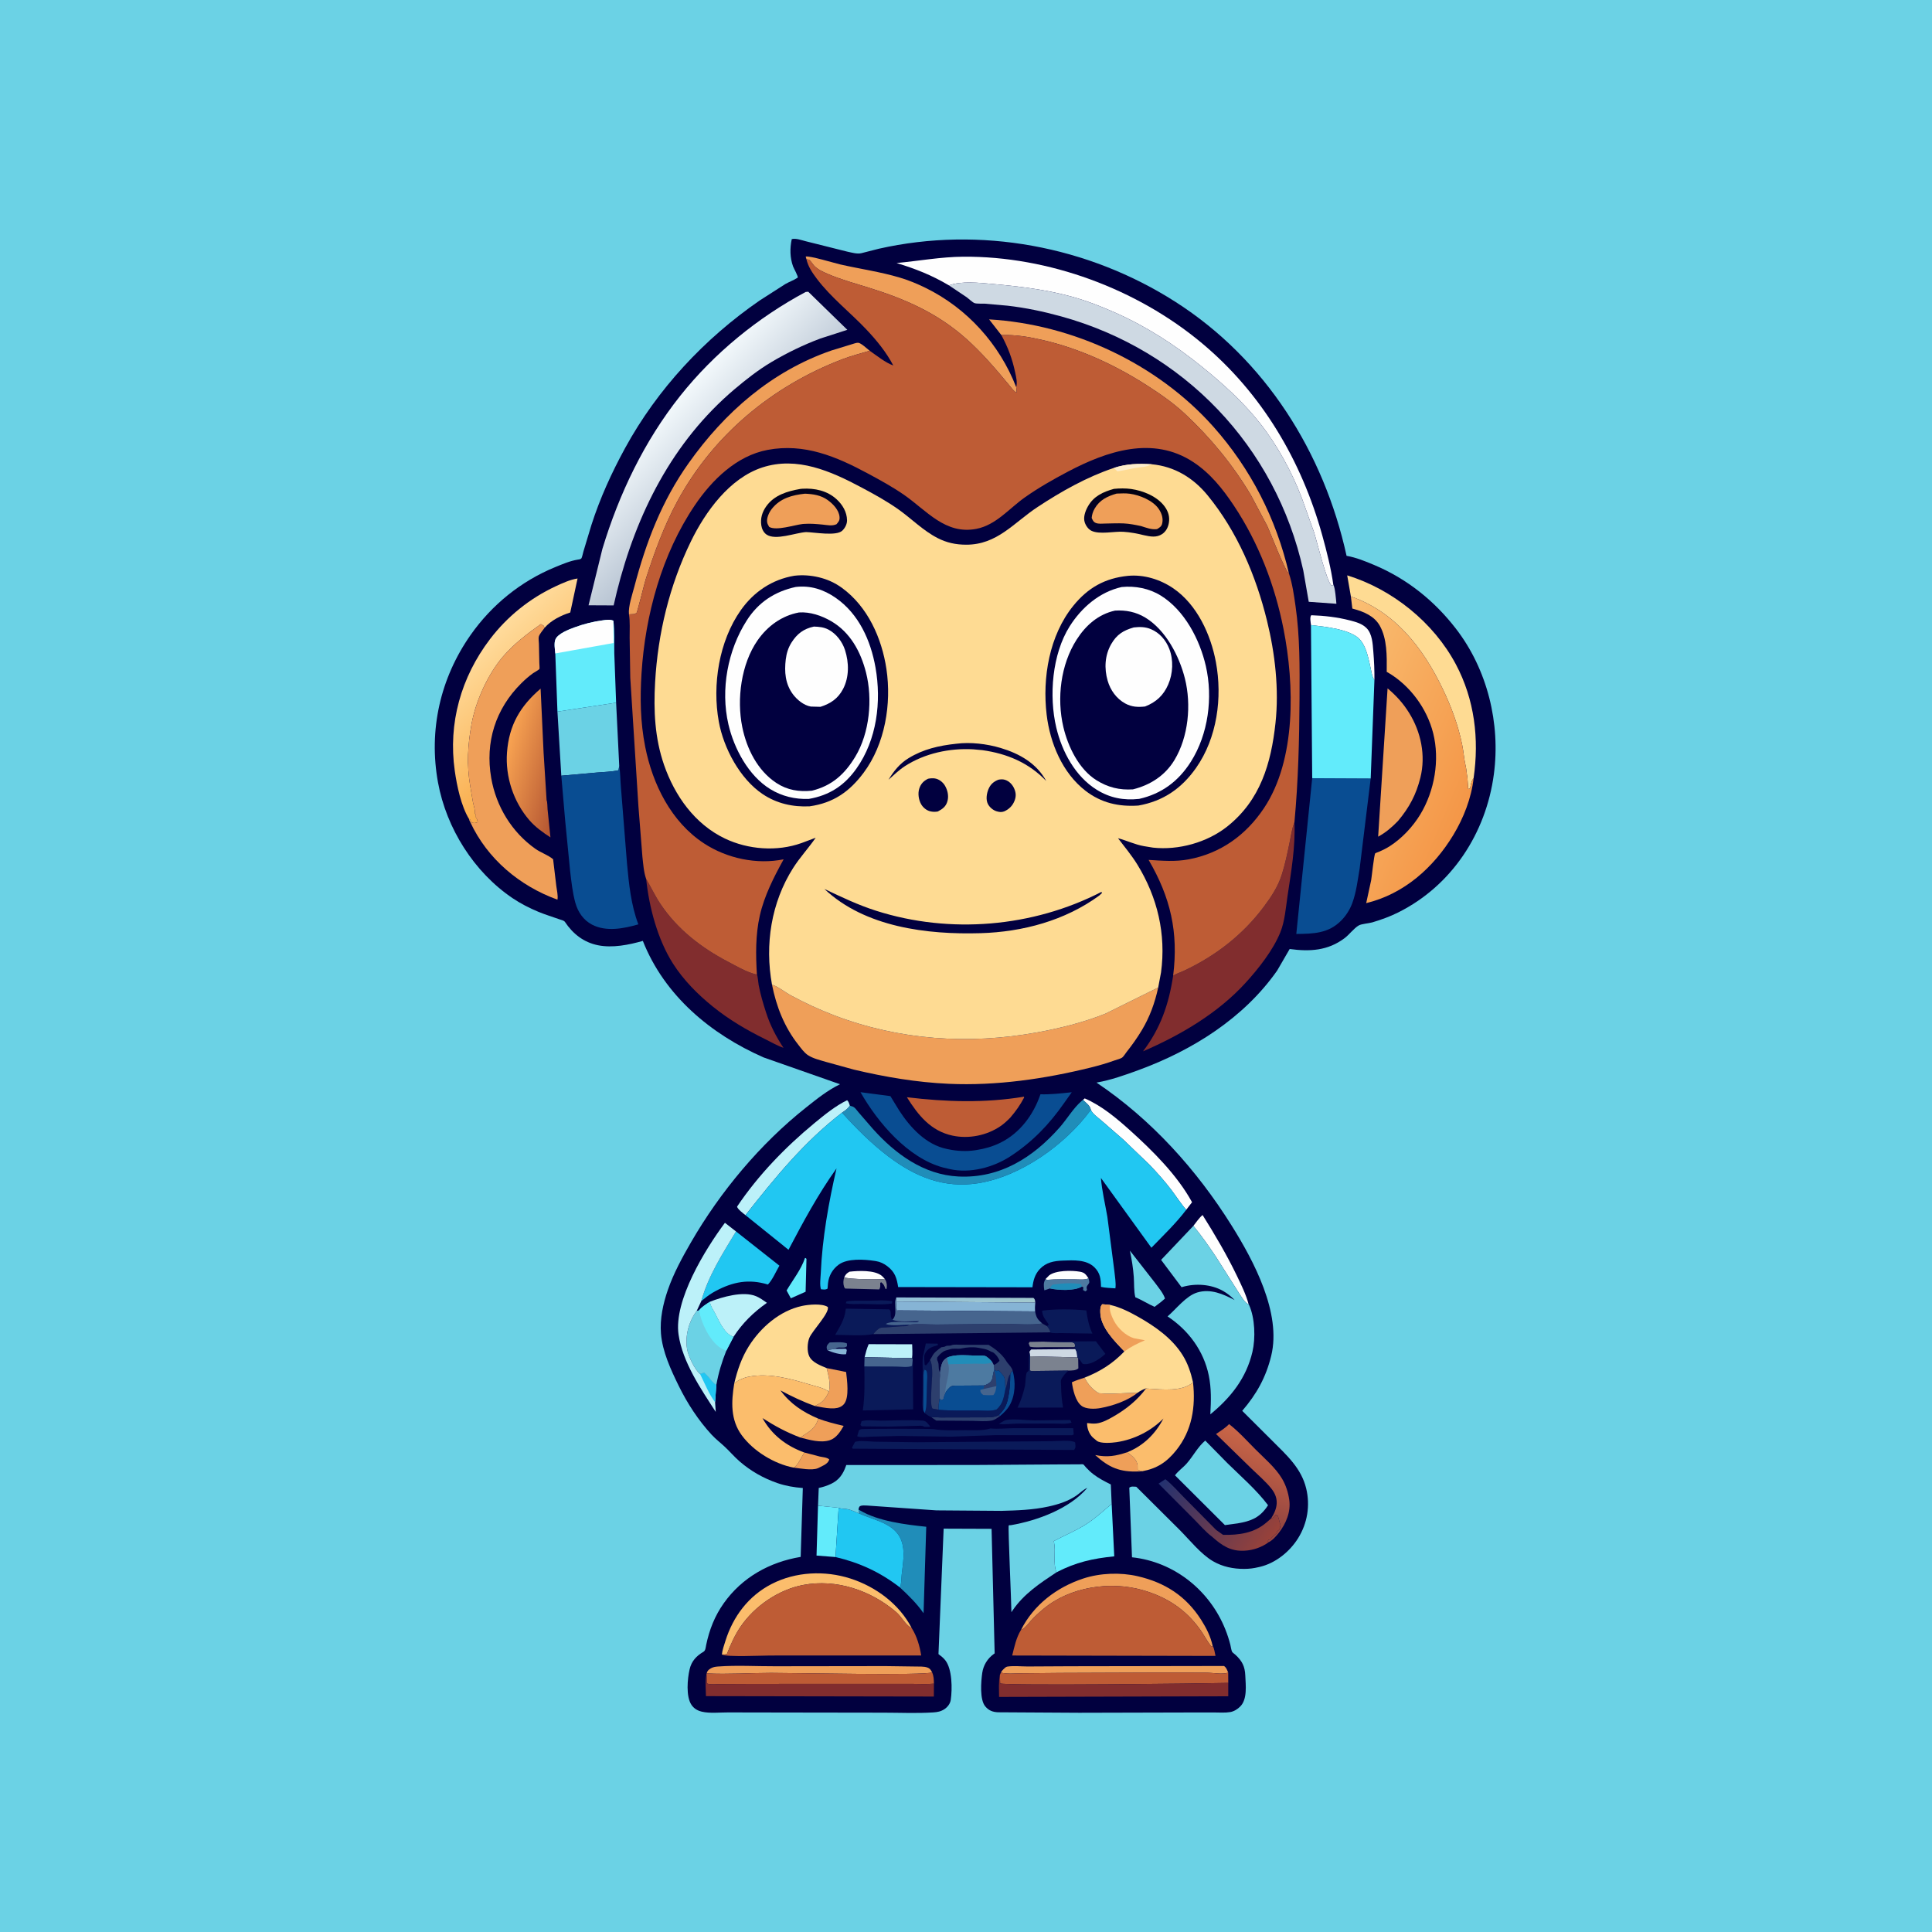 <svg version="1.1" xmlns="http://www.w3.org/2000/svg" style="display: block;" viewBox="0 0 2048 2048" width="1024" height="1024">
<defs>
	<linearGradient id="Gradient1" gradientUnits="userSpaceOnUse" x1="1023.24" y1="1385.32" x2="1021.85" y2="1369.76">
		<stop class="stop0" offset="0" stop-opacity="1" stop-color="rgb(163,201,206)"/>
		<stop class="stop1" offset="1" stop-opacity="1" stop-color="rgb(144,191,217)"/>
	</linearGradient>
	<linearGradient id="Gradient2" gradientUnits="userSpaceOnUse" x1="1346.16" y1="1635.37" x2="1233.59" y2="1563.28">
		<stop class="stop0" offset="0" stop-opacity="1" stop-color="rgb(154,66,57)"/>
		<stop class="stop1" offset="1" stop-opacity="1" stop-color="rgb(34,49,112)"/>
	</linearGradient>
	<linearGradient id="Gradient3" gradientUnits="userSpaceOnUse" x1="1313.07" y1="1598.69" x2="1341.93" y2="1527.87">
		<stop class="stop0" offset="0" stop-opacity="1" stop-color="rgb(149,70,65)"/>
		<stop class="stop1" offset="1" stop-opacity="1" stop-color="rgb(202,102,71)"/>
	</linearGradient>
	<linearGradient id="Gradient4" gradientUnits="userSpaceOnUse" x1="601.124" y1="814.997" x2="535.022" y2="797.194">
		<stop class="stop0" offset="0" stop-opacity="1" stop-color="rgb(181,86,50)"/>
		<stop class="stop1" offset="1" stop-opacity="1" stop-color="rgb(249,164,82)"/>
	</linearGradient>
	<linearGradient id="Gradient5" gradientUnits="userSpaceOnUse" x1="595.219" y1="787.489" x2="504.428" y2="689.406">
		<stop class="stop0" offset="0" stop-opacity="1" stop-color="rgb(249,171,73)"/>
		<stop class="stop1" offset="1" stop-opacity="1" stop-color="rgb(255,219,155)"/>
	</linearGradient>
	<linearGradient id="Gradient6" gradientUnits="userSpaceOnUse" x1="1557.73" y1="842.709" x2="1378.28" y2="766.884">
		<stop class="stop0" offset="0" stop-opacity="1" stop-color="rgb(244,151,72)"/>
		<stop class="stop1" offset="1" stop-opacity="1" stop-color="rgb(250,191,115)"/>
	</linearGradient>
	<linearGradient id="Gradient7" gradientUnits="userSpaceOnUse" x1="772.628" y1="505.118" x2="702.679" y2="439.546">
		<stop class="stop0" offset="0" stop-opacity="1" stop-color="rgb(186,198,212)"/>
		<stop class="stop1" offset="1" stop-opacity="1" stop-color="rgb(242,248,251)"/>
	</linearGradient>
	<linearGradient id="Gradient8" gradientUnits="userSpaceOnUse" x1="1204.12" y1="520.493" x2="1186.3" y2="570.691">
		<stop class="stop0" offset="0" stop-opacity="1" stop-color="rgb(1,0,18)"/>
		<stop class="stop1" offset="1" stop-opacity="1" stop-color="rgb(2,0,48)"/>
	</linearGradient>
	<linearGradient id="Gradient9" gradientUnits="userSpaceOnUse" x1="845.577" y1="519.892" x2="854.753" y2="568.856">
		<stop class="stop0" offset="0" stop-opacity="1" stop-color="rgb(1,0,27)"/>
		<stop class="stop1" offset="1" stop-opacity="1" stop-color="rgb(2,0,52)"/>
	</linearGradient>
</defs>
<path transform="translate(0,0)" fill="rgb(107,210,229)" d="M -0 -0 L 2048 0 L 2048 2048 L -0 2048 L -0 -0 z"/>
<path transform="translate(0,0)" fill="rgb(1,0,63)" d="M 839.285 253.5 C 843.482 252.248 849.826 254.66 854.118 255.726 L 898.095 266.736 C 902.562 267.638 908.611 269.527 913.101 268.387 L 931.521 263.686 C 1039.01 239.447 1153.36 260.779 1246 319.97 C 1341.39 380.916 1403.33 479.614 1427.42 589.195 C 1437.51 590.948 1447.36 594.974 1456.75 598.93 C 1491.38 613.514 1520.34 636.683 1543.26 666.347 C 1576.7 709.632 1590.75 766.91 1583.54 820.877 C 1575.22 883.154 1539.05 938.78 1482.24 967.181 C 1473.44 971.579 1464.08 974.983 1454.65 977.76 C 1450.86 978.877 1443.32 979.264 1440.26 981.053 C 1435.27 983.96 1430.21 990.812 1425.33 994.479 C 1407.57 1007.83 1388.46 1008.89 1367.1 1005.98 L 1353.86 1028.82 C 1318.48 1079.32 1263.97 1113.41 1206.87 1134.35 C 1192.32 1139.69 1177.63 1144.91 1162.34 1147.59 C 1220.53 1186.66 1268.67 1240.08 1305.71 1299.35 C 1328.98 1336.57 1358.57 1391.88 1347.56 1437.11 C 1342.01 1459.94 1332.1 1477.77 1316.81 1495.54 L 1348.99 1527.61 C 1364 1542.63 1379.45 1556.37 1384.62 1577.85 C 1388.98 1595.96 1385.93 1614.72 1376.05 1630.56 C 1367.14 1644.86 1352.19 1656.96 1335.72 1660.88 L 1334 1661.27 C 1328.83 1662.52 1324.25 1663.07 1318.91 1663.1 C 1307.45 1663.15 1295.94 1660.83 1285.95 1655.02 C 1273.01 1647.51 1261.29 1632.67 1250.67 1621.97 L 1204.5 1576.03 C 1201.72 1575.97 1199.33 1575.24 1197.09 1577 L 1199.96 1650.79 C 1244.87 1655.55 1282.54 1686.09 1298.99 1727.44 C 1301.07 1732.67 1302.79 1737.95 1304.2 1743.4 C 1304.75 1745.51 1305.15 1749.15 1306.08 1751 C 1306.45 1751.73 1309.01 1753.58 1309.67 1754.19 C 1316.75 1760.74 1319.67 1766.53 1320.06 1776.16 C 1320.47 1786.26 1322.45 1801.18 1314.7 1808.95 C 1311.86 1811.8 1308.11 1814.18 1304.09 1814.87 C 1298.71 1815.79 1292.59 1815.29 1287.14 1815.29 L 1259.03 1815.31 L 1143.99 1815.6 L 1057.99 1815.09 C 1052.23 1814.81 1048.2 1813.31 1044.43 1808.84 C 1038.42 1801.72 1039.89 1782.62 1041.21 1773.4 C 1042.38 1765.26 1046.8 1758.05 1053.44 1753.31 L 1054.37 1752.66 L 1051.11 1620.63 L 1000.3 1620.44 L 994.821 1753.41 C 997.451 1755.37 999.975 1757.32 1002.02 1759.91 C 1009.42 1769.29 1009.55 1790.26 1007.84 1801.99 C 1007.25 1806 1004.44 1809.59 1001.14 1811.78 C 997.399 1814.26 993.706 1814.94 989.287 1815.23 C 971.871 1816.35 953.848 1815.51 936.385 1815.5 L 834.745 1815.35 L 771.842 1815.24 C 763.316 1815.2 752.153 1816.43 744.029 1814.45 L 743 1814.17 C 738.898 1813.08 735.481 1810.86 733.039 1807.3 C 726.948 1798.44 728.699 1779.45 731.028 1769.5 C 733.067 1760.79 738.182 1755.4 745.661 1750.99 C 747.971 1749.63 748.043 1746.25 748.575 1743.7 C 751.964 1727.46 757.659 1712.96 767.286 1699.4 C 786.75 1671.97 816.018 1655.81 848.744 1650.37 L 851.02 1577.37 C 841.947 1576.68 832.868 1575.16 824.25 1572.19 C 809.351 1567.06 795.955 1559.5 784.041 1549.17 C 778.542 1544.41 773.788 1538.81 768.5 1533.83 C 763.853 1529.44 758.866 1525.7 754.484 1520.98 C 740.465 1505.86 728.661 1487.76 719.598 1469.3 C 711.186 1452.17 702.202 1432.87 700.651 1413.61 C 699.396 1398.01 702.915 1381.91 707.992 1367.25 C 714.089 1349.64 723.241 1332.89 732.543 1316.8 C 763.506 1263.23 805.939 1212.41 854.501 1173.95 C 866.045 1164.8 877.127 1155.84 890.441 1149.34 L 809.5 1120.94 C 753.362 1096.28 704.353 1055.35 681.432 997.38 C 666.608 1001.63 649.245 1005.09 633.938 1002.01 C 618.725 998.946 607.354 989.976 598.868 977.282 C 597.831 975.731 594.946 975.19 593.145 974.543 C 585.646 971.85 578.015 969.593 570.651 966.528 C 561.208 962.598 551.948 957.882 543.458 952.166 C 502.408 924.531 473.185 877.955 464.311 829.5 C 454.182 774.189 466.651 718.943 498.883 673.064 C 521.373 641.053 552.368 615.964 588.612 601.14 C 596.133 598.064 604.394 594.501 612.451 593.23 C 613.795 593.018 615.241 592.974 616.284 591.89 C 616.948 591.201 618.011 586.085 618.407 584.758 L 626.909 556.562 C 635.974 528.255 648.293 501.238 662.522 475.175 C 696.772 412.441 746.726 358.908 805.435 318.434 L 832.444 301.12 C 836.652 298.705 841.561 297.008 845.549 294.34 C 846.619 293.624 841.403 284.441 840.681 282.419 C 837.296 272.944 837.244 263.27 839.285 253.5 z"/>
<path transform="translate(0,0)" fill="rgb(134,180,213)" d="M 885.113 1429.91 L 896.5 1429.76 L 897.667 1431 L 896.879 1435.5 C 891.528 1436.4 881.739 1433.63 876.936 1431.09 L 885.113 1429.91 z"/>
<path transform="translate(0,0)" fill="rgb(70,101,142)" d="M 876.936 1431.09 C 876.692 1430.34 876.288 1429.27 876.303 1428.49 C 876.358 1425.79 877.756 1424.8 879.5 1423.06 C 884.299 1423.08 893.662 1422.07 897.757 1424.08 L 897.838 1427 C 895.084 1429.96 889.948 1427.22 886.151 1429.17 L 885.113 1429.91 L 876.936 1431.09 z"/>
<path transform="translate(0,0)" fill="rgb(10,26,89)" d="M 897.372 1379.5 C 904.27 1378.36 912.117 1378.92 919.152 1378.84 C 927.773 1378.73 937.447 1377.81 945.901 1379.31 L 945.5 1381.76 C 935.66 1383.44 924.149 1382.32 914.079 1382.25 C 908.461 1382.2 901.889 1382.86 896.5 1381.51 L 897.372 1379.5 z"/>
<path transform="translate(0,0)" fill="rgb(9,77,146)" d="M 1073.46 1453.06 C 1076.81 1464.84 1076.35 1479.05 1070.18 1489.79 C 1067.54 1494.37 1064.04 1497.62 1060.08 1501.05 L 1058.92 1499.95 C 1063.59 1494.97 1066.3 1491.46 1067.94 1484.77 C 1070.32 1475.05 1070.86 1466.62 1070.91 1456.61 C 1071.58 1454.71 1072.02 1454.38 1073.46 1453.06 z"/>
<path transform="translate(0,0)" fill="rgb(45,63,109)" d="M 987.614 1502.56 C 990.495 1501.82 994.124 1502.61 997.198 1502.56 L 1039.77 1502.47 C 1045.93 1502.37 1053.52 1503.06 1058.92 1499.95 L 1060.08 1501.05 C 1057.51 1502.82 1054.51 1505.21 1051.38 1505.83 C 1045.06 1507.09 1037.42 1506.26 1030.95 1506.18 L 992.5 1505.9 L 987.614 1502.56 z"/>
<path transform="translate(0,0)" fill="rgb(123,130,143)" d="M 1105.88 1422.22 L 1129.86 1422.82 C 1132.85 1422.85 1136.6 1422.21 1139 1424 C 1139.65 1426.04 1139.96 1425.91 1139.16 1428.04 L 1107.47 1428.03 C 1102.53 1428.04 1096.48 1428.71 1091.75 1427.5 L 1090.5 1424.16 L 1091.31 1422.5 L 1105.88 1422.22 z"/>
<path transform="translate(0,0)" fill="rgb(10,26,89)" d="M 1058.97 1509.45 L 1061.2 1507.94 L 1062.23 1507.32 C 1063.99 1506.21 1065.39 1505.4 1067.5 1505.09 C 1075.99 1503.82 1087.59 1505.6 1096.4 1505.68 L 1134.5 1505.25 L 1135.87 1508.06 C 1130.36 1509.98 1122.76 1509.01 1116.95 1509.02 L 1078.66 1509.09 C 1072.26 1509.12 1065.28 1510.29 1058.97 1509.45 z"/>
<path transform="translate(0,0)" fill="rgb(254,254,254)" d="M 894.952 1354.04 C 896.475 1350.74 897.386 1349.91 900.5 1348.05 C 909.871 1346.96 926.842 1346.19 934.5 1352.24 C 935.769 1353.24 936.856 1354.51 937.895 1355.74 C 932.48 1356.46 899.456 1356.21 894.952 1354.04 z"/>
<path transform="translate(0,0)" fill="rgb(254,254,254)" d="M 1108.27 1355.88 L 1112 1352.08 C 1119.03 1346.44 1136.27 1346.55 1144.74 1348.06 C 1149.99 1349 1151 1350.98 1153.89 1355.09 C 1150 1356.98 1144.09 1356.2 1139.75 1356.18 C 1129.8 1356.14 1119.59 1355.85 1109.68 1356.7 L 1108.27 1355.88 z"/>
<path transform="translate(0,0)" fill="rgb(206,217,227)" d="M 1139.84 1430.06 C 1141.68 1432.63 1141.85 1435.82 1141.96 1438.9 L 1092.01 1437.68 L 1091.16 1433.06 C 1091.68 1432.11 1092.32 1431.36 1093 1430.52 L 1139.84 1430.06 z"/>
<path transform="translate(0,0)" fill="rgb(239,159,89)" d="M 852.561 1539.69 L 869 1543.99 C 872.249 1544.69 876.509 1544.86 879.007 1547 C 878.323 1549.84 876.374 1551.34 874 1552.85 L 868 1555.91 L 866.944 1556.39 C 860.636 1559.01 848.04 1556.52 841.182 1555.73 C 845.173 1554.57 850.008 1543.73 852.561 1539.69 z"/>
<path transform="translate(0,0)" fill="rgb(10,26,89)" d="M 913.286 1506.5 C 918.833 1504.81 927.728 1505.97 933.729 1505.95 C 948.422 1505.9 963.802 1504.89 978.422 1505.93 C 981.944 1506.18 983.948 1509.74 986.235 1512.31 L 984.5 1512.49 C 983.03 1512.62 981.478 1512.51 980 1512.49 C 977.478 1510.81 974.108 1511.48 971.099 1511.47 L 942.402 1512.24 L 913.5 1511.96 L 912.101 1510.5 L 913.286 1506.5 z"/>
<path transform="translate(0,0)" fill="rgb(98,235,251)" d="M 853.324 1333.5 C 854.381 1333.64 853.795 1333.44 854.893 1334.5 L 853.98 1369.3 L 838.335 1376.25 L 833.824 1367.96 C 840.407 1356.72 849.185 1345.95 853.324 1333.5 z"/>
<path transform="translate(0,0)" fill="rgb(123,130,143)" d="M 894.952 1354.04 C 899.456 1356.21 932.48 1356.46 937.895 1355.74 L 938.595 1356.81 C 940.179 1359.73 940.443 1363.3 939.708 1366.5 L 938.5 1366.09 C 937.43 1362.92 936.857 1361.24 934 1359.19 L 933.082 1360 C 933.097 1362.39 933.465 1364.79 932 1366.83 L 896 1365.92 C 895.381 1365.22 895.086 1365 894.741 1364 C 893.679 1360.93 893.822 1357.03 894.952 1354.04 z"/>
<path transform="translate(0,0)" fill="rgb(77,122,161)" d="M 1153.89 1355.09 C 1154.29 1356.89 1155.29 1358.86 1154.28 1360.45 C 1153.82 1361.18 1152.14 1363.25 1151.98 1364 C 1151.39 1366.88 1153.66 1367.1 1150.5 1368.9 L 1148.08 1367.5 L 1148.43 1364.65 L 1146.86 1363.84 C 1138.69 1368.62 1122.04 1367.79 1112.98 1365.78 L 1108.4 1367.38 L 1107.01 1367.73 C 1106.4 1363.35 1105.83 1359.85 1108.27 1355.88 L 1109.68 1356.7 C 1119.59 1355.85 1129.8 1356.14 1139.75 1356.18 C 1144.09 1356.2 1150 1356.98 1153.89 1355.09 z"/>
<path transform="translate(0,0)" fill="rgb(32,141,185)" d="M 1112.98 1365.78 C 1113.64 1363.95 1114.45 1363.19 1115.74 1361.78 C 1125.89 1360.38 1135.8 1359.6 1146 1361.17 L 1146.86 1363.84 C 1138.69 1368.62 1122.04 1367.79 1112.98 1365.78 z"/>
<path transform="translate(0,0)" fill="rgb(239,159,89)" d="M 1210.7 1559.61 L 1207.28 1559.79 C 1187.26 1560.69 1175.43 1555.68 1160.95 1542.41 C 1174.08 1545 1182.47 1543.49 1194.92 1539.45 C 1199.86 1543.27 1205.09 1546.75 1205.92 1553.5 L 1205.96 1558 L 1210.7 1559.61 z"/>
<path transform="translate(0,0)" fill="rgb(10,26,89)" d="M 1105.88 1422.22 L 1161.71 1421.81 L 1171.75 1435.15 C 1166.54 1440.01 1157.5 1446.34 1150 1446.08 C 1148.65 1446.03 1148.49 1445.9 1147.38 1445.5 C 1145.97 1443.29 1144.93 1441.5 1142.91 1439.78 L 1141.96 1438.9 C 1141.85 1435.82 1141.68 1432.63 1139.84 1430.06 L 1139.16 1428.04 C 1139.96 1425.91 1139.65 1426.04 1139 1424 C 1136.6 1422.21 1132.85 1422.85 1129.86 1422.82 L 1105.88 1422.22 z"/>
<path transform="translate(0,0)" fill="rgb(239,159,89)" d="M 867.333 1503.79 C 876.214 1507.16 885.08 1509.3 894.305 1511.5 C 890.904 1517.55 886.504 1524.49 879.5 1526.72 C 869.811 1529.8 857.996 1526.33 848.409 1523.84 C 857.499 1517.33 864.093 1515.38 867.333 1503.79 z"/>
<path transform="translate(0,0)" fill="url(#Gradient1)" d="M 950.103 1375.32 L 1095.5 1375.82 C 1097.45 1377.55 1097.05 1378.33 1097.45 1380.83 L 949.707 1379.66 L 950.103 1375.32 z"/>
<path transform="translate(0,0)" fill="rgb(188,241,249)" d="M 916.503 1438.77 C 917.663 1433.95 918.882 1429.45 920.833 1424.87 L 966.925 1424.99 C 967.034 1429.83 967.473 1434.91 966.817 1439.71 L 916.503 1438.77 z"/>
<path transform="translate(0,0)" fill="rgb(123,130,143)" d="M 1092.01 1437.68 L 1141.96 1438.9 L 1142.91 1439.78 L 1143.11 1450.5 C 1140.47 1452.97 1136.06 1452.79 1132.47 1452.89 L 1102.01 1453.24 C 1099.05 1453.28 1094.18 1454.01 1091.64 1452.79 L 1092.01 1437.68 z"/>
<path transform="translate(0,0)" fill="rgb(239,159,89)" d="M 876.308 1450.25 L 896.921 1454.39 C 897.887 1463.05 900.502 1481.13 894.781 1488.23 C 892.25 1491.38 888.4 1492.65 884.5 1492.89 C 879.172 1493.22 873.698 1492.29 868.5 1491.28 L 863.755 1490.39 L 865.329 1489.59 C 872.512 1486.33 875.256 1482.36 878.638 1475.3 C 880.687 1466.84 878.266 1458.5 876.308 1450.25 z"/>
<path transform="translate(0,0)" fill="rgb(107,210,229)" d="M 1197.74 1325.74 L 1224.47 1359.98 C 1228.04 1364.85 1233.08 1370.75 1234.94 1376.5 L 1230.94 1379.96 L 1223.91 1385.3 C 1216.97 1382.33 1210.66 1378.09 1203.5 1375.16 C 1201.83 1368.72 1202.35 1360.49 1201.87 1353.77 C 1201.19 1344.31 1199.71 1335.01 1197.74 1325.74 z"/>
<path transform="translate(0,0)" fill="rgb(254,254,254)" d="M 1265.06 1299.44 C 1268.05 1295.73 1271.1 1290.95 1274.8 1287.99 C 1287.84 1308.75 1300.56 1330.37 1311.2 1352.47 C 1315.8 1362.03 1320.97 1372.5 1323.64 1382.78 C 1319.37 1380.76 1316.18 1374.84 1313.55 1371.02 L 1289.16 1332.58 C 1281.55 1321.22 1273.75 1310.01 1265.06 1299.44 z"/>
<path transform="translate(0,0)" fill="rgb(239,159,89)" d="M 1206.01 1476.29 C 1195.48 1484.84 1179.74 1490.19 1166.53 1492.61 C 1160.78 1493.67 1151.4 1493.94 1146.55 1490.3 C 1139.95 1485.35 1137.29 1472.98 1136.25 1465.26 C 1140.59 1463.23 1145.15 1461.85 1149.7 1460.36 C 1153.06 1467.26 1158.07 1472.96 1164.74 1476.86 C 1178.51 1478.07 1192.24 1476.54 1206.01 1476.29 z"/>
<path transform="translate(0,0)" fill="rgb(254,254,254)" d="M 1389.67 662.579 C 1389.41 659.6 1388.15 654.379 1390 652.17 C 1403.92 652.667 1417.5 654.171 1431.02 657.669 C 1437.36 659.311 1443.94 661.064 1448.67 665.893 C 1454.64 671.985 1455.11 682.315 1455.76 690.366 C 1456.6 700.566 1457.07 710.584 1456.95 720.822 C 1454.44 717.721 1453.88 712.444 1453 708.584 C 1450.75 698.749 1448.74 686.595 1442.19 678.621 C 1432.56 666.906 1404.13 664.356 1389.67 662.579 z"/>
<path transform="translate(0,0)" fill="rgb(98,235,251)" d="M 867.132 1596.09 L 888.995 1598.3 L 885.673 1650.53 L 865.557 1648.97 L 867.132 1596.09 z"/>
<path transform="translate(0,0)" fill="rgb(10,26,89)" d="M 1104.66 1389.36 C 1119.02 1387.47 1137.05 1387.7 1151.52 1389.11 C 1152.78 1398.03 1154.21 1405.39 1158 1413.66 L 1124.88 1413.1 C 1121.96 1413.04 1115.69 1413.66 1113.25 1412.36 C 1113.04 1409.67 1111.41 1407.9 1109.88 1405.79 C 1110.97 1404.87 1110.34 1405.45 1111.7 1404 C 1108.19 1398.77 1105.11 1395.94 1104.66 1389.36 z"/>
<path transform="translate(0,0)" fill="rgb(10,26,89)" d="M 978.782 1495.03 C 977.088 1490.59 977.997 1483.32 978.016 1478.51 L 978.103 1451.56 C 978.128 1446.95 977.589 1441.43 978.604 1436.93 L 981.421 1424.16 L 994 1424.35 L 994.163 1425.95 C 987.959 1427.71 983.378 1428.98 980.368 1435.23 C 979.086 1437.89 979.969 1443.55 980.146 1446.5 L 981.5 1447.43 C 982.854 1445.87 985.253 1443.55 985.852 1441.56 C 988.762 1445.96 988.316 1458.62 987.735 1464.09 C 987.638 1470.16 985.57 1489.57 988.5 1493.17 L 994.847 1494.37 C 1008.72 1495.67 1023.05 1495.08 1037 1495.15 C 1043.09 1495.17 1050.83 1496.23 1056.5 1494.07 C 1063.45 1487.73 1064.07 1480.98 1065.87 1472.06 C 1068.11 1467.09 1067.68 1460.69 1070.91 1456.61 C 1070.86 1466.62 1070.32 1475.05 1067.94 1484.77 C 1066.3 1491.46 1063.59 1494.97 1058.92 1499.95 C 1053.52 1503.06 1045.93 1502.37 1039.77 1502.47 L 997.198 1502.56 C 994.124 1502.61 990.495 1501.82 987.614 1502.56 C 984.927 1501.15 982.535 1499.81 980.18 1497.89 L 978.782 1495.03 z"/>
<path transform="translate(0,0)" fill="rgb(9,77,146)" d="M 978.782 1495.03 L 979.063 1464.33 C 979.155 1460.48 978.542 1455.4 980.146 1451.93 L 982.027 1453 C 983.44 1457.09 982.76 1461.38 982.589 1465.63 L 982.111 1485.28 C 981.929 1489.79 981.94 1493.66 980.18 1497.89 L 978.782 1495.03 z"/>
<path transform="translate(0,0)" fill="rgb(10,26,89)" d="M 925.775 1414.21 C 913.252 1416.53 898.161 1415.01 885.318 1414.98 C 890.363 1406.13 895.16 1399.05 896.388 1388.72 L 896.557 1387.22 L 942.5 1387.98 C 945.895 1390.2 942.534 1395.41 946.046 1399 C 953.004 1401.95 966.256 1400.48 974.126 1400.5 C 972.335 1402.12 969.476 1401.54 967.08 1401.55 C 960.451 1401.6 943.643 1399.96 938.828 1403.5 C 944.932 1405.89 957.209 1404.24 964.033 1404.23 C 961.352 1406.22 958.513 1405.8 955.333 1405.89 L 939.456 1407.09 C 937.656 1407.26 934.72 1407.09 933.145 1407.64 C 930.633 1408.52 927.4 1412.09 925.775 1414.21 z"/>
<path transform="translate(0,0)" fill="rgb(134,180,213)" d="M 949.707 1379.66 L 1097.45 1380.83 C 1097.13 1384.04 1097 1386.93 1097.27 1390.15 L 952.373 1389.08 L 950.5 1389.27 L 949.707 1379.66 z"/>
<path transform="translate(0,0)" fill="rgb(188,241,249)" d="M 752.447 1379.95 C 765.585 1374.8 787.824 1368.31 801.5 1374.04 C 805.486 1375.71 809.454 1378.59 812.973 1381.05 C 798.668 1391.14 787.096 1402.43 777.53 1417.15 C 776.204 1416.73 775.101 1416.18 773.918 1415.42 C 766.194 1410.5 761.714 1399.26 757.567 1391.5 C 755.279 1387.22 753.303 1384.98 752.447 1379.95 z"/>
<path transform="translate(0,0)" fill="rgb(45,63,109)" d="M 997.844 1428.16 L 999.553 1427.89 C 1002.19 1427.41 1000.74 1427.82 1002.48 1426.99 C 1004.51 1426.01 1006.42 1426.98 1008.48 1426.05 C 1011.09 1424.88 1016.38 1425.55 1019.34 1425.54 L 1047.97 1425.59 L 1052.47 1428.5 C 1057.41 1431.77 1063.55 1437.42 1066.5 1442.51 C 1068.5 1445.95 1072.64 1449.14 1073.46 1453.06 C 1072.02 1454.38 1071.58 1454.71 1070.91 1456.61 C 1067.68 1460.69 1068.11 1467.09 1065.87 1472.06 C 1065.35 1468.75 1065.69 1462.82 1064.52 1459.97 C 1063.58 1457.69 1060.18 1454.45 1058.51 1452.49 L 1056.52 1453.41 L 1054 1451.97 L 1053.47 1446.96 L 1051.86 1443.92 C 1050.27 1441.87 1046.56 1437.98 1043.99 1437.31 C 1041.1 1436.55 1036.4 1437.01 1033.33 1436.96 C 1024.46 1436.82 1012.09 1435.32 1004.09 1439.11 C 999.526 1441.79 998.631 1444.55 997.425 1449.48 C 996.953 1451.41 996.746 1453.21 996.62 1455.19 C 997.109 1458.23 996.455 1460.16 996.376 1463.11 L 996.22 1482.2 C 995.194 1486.28 994.868 1490.17 994.847 1494.37 L 988.5 1493.17 C 985.57 1489.57 987.638 1470.16 987.735 1464.09 C 988.316 1458.62 988.762 1445.96 985.852 1441.56 L 988.005 1438.01 C 989.715 1433.95 994.282 1430.72 997.844 1428.16 z"/>
<path transform="translate(0,0)" fill="rgb(1,0,63)" d="M 996.62 1455.19 C 993.907 1450.78 996.072 1447.01 993.951 1442.77 C 993.126 1441.12 993.353 1440.88 993.483 1439 C 994.754 1437.4 995.941 1435.92 997.53 1434.62 L 999 1433.45 C 1001.6 1431.35 1003.59 1431.48 1006.5 1430.44 C 1011.04 1428.8 1015.1 1430.38 1019.5 1429.36 C 1024.7 1428.16 1031.47 1427.72 1036.88 1428.68 L 1041 1429.46 C 1044.06 1429.94 1046.34 1430.55 1049.1 1432 L 1051.01 1432.99 L 1052.5 1433.49 C 1055.4 1435.17 1058.58 1439.33 1059.49 1442.5 C 1057.47 1444.67 1056.29 1445.8 1053.47 1446.96 L 1051.86 1443.92 C 1050.27 1441.87 1046.56 1437.98 1043.99 1437.31 C 1041.1 1436.55 1036.4 1437.01 1033.33 1436.96 C 1024.46 1436.82 1012.09 1435.32 1004.09 1439.11 C 999.526 1441.79 998.631 1444.55 997.425 1449.48 C 996.953 1451.41 996.746 1453.21 996.62 1455.19 z"/>
<path transform="translate(0,0)" fill="rgb(10,26,89)" d="M 1091.16 1433.06 L 1092.01 1437.68 L 1091.64 1452.79 C 1094.18 1454.01 1099.05 1453.28 1102.01 1453.24 L 1132.47 1452.89 L 1128.5 1456.97 C 1127.47 1458.29 1125.25 1461.2 1124.79 1462.78 C 1124.37 1464.26 1124.77 1467.12 1124.78 1468.73 C 1124.82 1476.72 1125.55 1484.17 1126.89 1492.08 L 1078.68 1492.15 C 1082.04 1485.18 1084.89 1476.82 1086.46 1469.22 C 1087.18 1465.76 1087.12 1457.68 1088.41 1455 C 1088.84 1454.1 1090.09 1453.76 1090.5 1452.85 C 1090.82 1452.14 1090.53 1448.66 1090.54 1447.82 C 1090.59 1442.87 1090.55 1437.97 1091.16 1433.06 z"/>
<path transform="translate(0,0)" fill="rgb(10,26,89)" d="M 1049.91 1514.22 C 1058.11 1515.02 1066.89 1513.98 1075.2 1513.92 L 1137.62 1513.92 L 1138.18 1520.5 L 1136.5 1521.44 L 1055 1521.32 L 1008.27 1522.94 L 953.505 1522.16 L 922.852 1522.94 C 918.498 1523.07 912.704 1524.08 908.654 1522.5 L 910.5 1516.26 C 911.167 1515.84 911.752 1515.25 912.5 1515.01 C 914.572 1514.32 986.547 1514.43 989.5 1514.91 C 1000.59 1516.74 1012.14 1516.11 1023.38 1516.08 C 1031.77 1516.06 1040.87 1516.7 1049.01 1514.48 L 1049.91 1514.22 z"/>
<path transform="translate(0,0)" fill="rgb(239,159,89)" d="M 1061 1773 C 1061.81 1771.44 1062.3 1770.82 1063.54 1769.63 C 1064.84 1768.37 1066.12 1766.89 1068 1766.62 C 1074.65 1765.66 1082.6 1766.52 1089.37 1766.53 L 1134.75 1766.29 L 1297.5 1766.02 C 1300.23 1767.97 1300.62 1770.02 1301.94 1773.06 C 1296.03 1775.21 1286.09 1773.25 1279.69 1773.11 L 1242.47 1772.95 L 1124.19 1773.39 L 1082.14 1773.78 C 1075.41 1773.82 1067.44 1774.75 1061 1773 z"/>
<path transform="translate(0,0)" fill="rgb(254,254,254)" d="M 1148 1165.88 L 1149.85 1164.36 C 1168.06 1172.2 1183.72 1185.48 1198.35 1198.65 C 1222.22 1220.15 1248.17 1246.06 1263.62 1274.41 L 1257.46 1282.41 C 1251.63 1275.81 1246.83 1268.05 1241.47 1261.04 C 1234.53 1251.97 1226.69 1243.19 1218.82 1234.93 L 1190.82 1208.07 L 1167.32 1187.62 C 1163.66 1184.43 1158.38 1180.92 1156.34 1176.53 C 1155.6 1171.83 1151.31 1169.26 1148 1165.88 z"/>
<path transform="translate(0,0)" fill="rgb(239,159,89)" d="M 749.09 1773.89 C 749.665 1771.27 751.181 1769.85 753.476 1768.53 C 755.988 1767.08 758.476 1766.77 761.321 1766.56 C 781.078 1765.11 801.714 1766.37 821.571 1766.3 L 938.743 1766.14 L 970.109 1766.57 C 974.117 1766.69 979.375 1766.29 983.135 1767.67 C 985.965 1768.72 986.781 1770.33 988.08 1772.81 C 980.633 1776.31 840.935 1773.31 817.296 1773.35 C 794.753 1773.38 771.549 1775.01 749.09 1773.89 z"/>
<path transform="translate(0,0)" fill="rgb(77,122,161)" d="M 1004.09 1439.11 C 1012.09 1435.32 1024.46 1436.82 1033.33 1436.96 C 1036.4 1437.01 1041.1 1436.55 1043.99 1437.31 C 1046.56 1437.98 1050.27 1441.87 1051.86 1443.92 L 1053.47 1446.96 L 1054 1451.97 L 1053.57 1453.28 C 1051.54 1459.73 1053.37 1463.68 1046.63 1467.27 C 1045.44 1467.91 1044.31 1468.33 1043 1468.65 L 1017.59 1468.83 C 1014.81 1468.86 1010.52 1468.41 1007.96 1469.78 C 1007.09 1470.24 1005.77 1471.76 1005.07 1472.47 C 1003.69 1473.84 1002.91 1475.2 1001.98 1476.89 C 1001.02 1478.97 1000.44 1480.84 999.95 1483.09 L 997.498 1484.28 L 996.22 1482.2 L 996.376 1463.11 C 996.455 1460.16 997.109 1458.23 996.62 1455.19 C 996.746 1453.21 996.953 1451.41 997.425 1449.48 C 998.631 1444.55 999.526 1441.79 1004.09 1439.11 z"/>
<path transform="translate(0,0)" fill="rgb(70,101,142)" d="M 996.62 1455.19 C 996.746 1453.21 996.953 1451.41 997.425 1449.48 C 998.631 1444.55 999.526 1441.79 1004.09 1439.11 C 1004.4 1441.51 1004.69 1443.79 1005.31 1446.14 C 1007.44 1455.64 1002.3 1466.09 1002.04 1475.82 L 1001.98 1476.89 C 1001.02 1478.97 1000.44 1480.84 999.95 1483.09 L 997.498 1484.28 L 996.22 1482.2 L 996.376 1463.11 C 996.455 1460.16 997.109 1458.23 996.62 1455.19 z"/>
<path transform="translate(0,0)" fill="rgb(32,141,185)" d="M 1004.09 1439.11 C 1012.09 1435.32 1024.46 1436.82 1033.33 1436.96 C 1036.4 1437.01 1041.1 1436.55 1043.99 1437.31 C 1046.56 1437.98 1050.27 1441.87 1051.86 1443.92 C 1047.07 1446.55 1039.89 1445.45 1034.45 1445.52 L 1005.31 1446.14 C 1004.69 1443.79 1004.4 1441.51 1004.09 1439.11 z"/>
<path transform="translate(0,0)" fill="rgb(45,63,109)" d="M 1104.85 1402.95 L 1109.88 1405.79 C 1111.41 1407.9 1113.04 1409.67 1113.25 1412.36 L 925.775 1414.21 C 927.4 1412.09 930.633 1408.52 933.145 1407.64 C 934.72 1407.09 937.656 1407.26 939.456 1407.09 L 955.333 1405.89 C 958.513 1405.8 961.352 1406.22 964.033 1404.23 C 972.954 1402.97 983.616 1404.07 992.702 1404.06 L 1063.14 1403.29 C 1076.73 1403.25 1091.48 1404.95 1104.85 1402.95 z"/>
<path transform="translate(0,0)" fill="rgb(9,77,146)" d="M 1043 1468.65 C 1044.31 1468.33 1045.44 1467.91 1046.63 1467.27 C 1053.37 1463.68 1051.54 1459.73 1053.57 1453.28 L 1054 1451.97 L 1056.52 1453.41 L 1058.51 1452.49 C 1060.18 1454.45 1063.58 1457.69 1064.52 1459.97 C 1065.69 1462.82 1065.35 1468.75 1065.87 1472.06 C 1064.07 1480.98 1063.45 1487.73 1056.5 1494.07 C 1050.83 1496.23 1043.09 1495.17 1037 1495.15 C 1023.05 1495.08 1008.72 1495.67 994.847 1494.37 C 994.868 1490.17 995.194 1486.28 996.22 1482.2 L 997.498 1484.28 L 999.95 1483.09 C 1000.44 1480.84 1001.02 1478.97 1001.98 1476.89 C 1002.91 1475.2 1003.69 1473.84 1005.07 1472.47 C 1005.77 1471.76 1007.09 1470.24 1007.96 1469.78 C 1010.52 1468.41 1014.81 1468.86 1017.59 1468.83 L 1043 1468.65 z"/>
<path transform="translate(0,0)" fill="rgb(45,63,109)" d="M 1043 1468.65 C 1044.31 1468.33 1045.44 1467.91 1046.63 1467.27 C 1053.37 1463.68 1051.54 1459.73 1053.57 1453.28 L 1054 1451.97 C 1055.72 1457.89 1056.03 1463.25 1056.24 1469.36 L 1041.94 1472.61 C 1043.26 1470.76 1043.29 1470.88 1043 1468.65 z"/>
<path transform="translate(0,0)" fill="rgb(70,101,142)" d="M 1041.94 1472.61 L 1056.24 1469.36 C 1055.52 1473.29 1055.55 1475.74 1053 1478.87 C 1049.39 1479.08 1045.97 1479.06 1042.37 1478.75 L 1041.03 1477.72 C 1039.51 1476.16 1039.12 1475.29 1039.19 1473.19 L 1041.94 1472.61 z"/>
<path transform="translate(0,0)" fill="rgb(188,241,249)" d="M 790.23 1288.11 C 787.844 1286.23 781.954 1281.85 781.314 1279.09 C 803.611 1245.85 832.374 1216.11 863.17 1190.69 C 873.611 1182.07 885.749 1172.15 898 1166.3 C 899.79 1168.03 900.097 1169.64 900.876 1171.94 C 898.742 1175.44 895.917 1177.18 892.572 1179.46 C 852.124 1210.62 821.584 1248.38 790.23 1288.11 z"/>
<path transform="translate(0,0)" fill="rgb(10,26,89)" d="M 906.37 1528.5 L 908.122 1527.99 C 914.02 1527 922.253 1528.15 928.336 1528.28 L 972.045 1528.83 L 1114.53 1527.75 C 1119.93 1527.75 1135.75 1526.09 1139.7 1529 C 1139.97 1532.6 1140.82 1534.14 1138.5 1537.02 L 904.006 1535.66 L 903.165 1534.5 L 906.37 1528.5 z"/>
<path transform="translate(0,0)" fill="url(#Gradient2)" d="M 1284.72 1628.89 C 1277.96 1623.87 1271.79 1616.52 1265.79 1610.53 L 1228.12 1572.72 L 1235.33 1568 C 1242.63 1573.7 1249.17 1581.45 1255.76 1588.03 L 1289.13 1621.79 L 1296.48 1626.99 C 1313.15 1627.34 1329.39 1625.22 1342.45 1613.93 L 1347.35 1609.69 C 1350.27 1608.64 1350.41 1608.21 1352.26 1605.65 L 1354.58 1606.81 C 1355.46 1609.47 1355.98 1612.05 1356.7 1614.69 L 1357.51 1616.52 L 1357.01 1618.01 L 1356.76 1620 C 1356.25 1621.75 1354.86 1622.48 1353.51 1623.5 L 1353.5 1625 C 1351.08 1627.16 1348.3 1629.29 1346.5 1632 L 1345.01 1632.01 L 1343.81 1633.63 L 1344.84 1634.81 C 1337.38 1640.22 1328.7 1643.24 1319.52 1643.8 C 1304.58 1644.71 1295.37 1638.4 1284.72 1628.89 z"/>
<path transform="translate(0,0)" fill="url(#Gradient3)" d="M 1347.35 1609.69 C 1354.23 1599.13 1356.26 1588.83 1347.86 1578.19 C 1341.83 1570.54 1333.71 1563.65 1326.71 1556.86 L 1289.04 1520.13 C 1293.84 1516.81 1298.83 1513.86 1302.88 1509.6 C 1313.05 1517.51 1321.87 1527.38 1330.95 1536.5 C 1340.5 1546.1 1352.12 1555.8 1359.06 1567.54 C 1363.08 1574.35 1365.52 1581.99 1366.65 1589.81 C 1368.5 1602.53 1363.29 1615.08 1355.53 1624.94 C 1352.93 1628.25 1348.67 1633.05 1344.84 1634.81 L 1343.81 1633.63 L 1345.01 1632.01 L 1346.5 1632 C 1348.3 1629.29 1351.08 1627.16 1353.5 1625 L 1353.51 1623.5 C 1354.86 1622.48 1356.25 1621.75 1356.76 1620 L 1357.01 1618.01 L 1357.51 1616.52 L 1356.7 1614.69 C 1355.98 1612.05 1355.46 1609.47 1354.58 1606.81 L 1352.26 1605.65 C 1350.41 1608.21 1350.27 1608.64 1347.35 1609.69 z"/>
<path transform="translate(0,0)" fill="rgb(70,101,142)" d="M 950.103 1375.32 L 949.707 1379.66 L 950.5 1389.27 L 952.373 1389.08 L 1097.27 1390.15 C 1098.41 1396.52 1099.88 1398.7 1104.85 1402.95 C 1091.48 1404.95 1076.73 1403.25 1063.14 1403.29 L 992.702 1404.06 C 983.616 1404.07 972.954 1402.97 964.033 1404.23 C 957.209 1404.24 944.932 1405.89 938.828 1403.5 C 943.643 1399.96 960.451 1401.6 967.08 1401.55 C 969.476 1401.54 972.335 1402.12 974.126 1400.5 C 966.256 1400.48 953.004 1401.95 946.046 1399 C 952.569 1392.15 946.001 1382.57 950.103 1375.32 z"/>
<path transform="translate(0,0)" fill="rgb(32,141,185)" d="M 910.008 1600.08 L 911.655 1601.09 C 931.037 1612.59 959.825 1616.14 981.859 1618.43 L 979.019 1710.08 C 971.769 1699.69 963.152 1691.32 953.934 1682.74 C 955.623 1679.26 955.393 1673.54 955.802 1669.58 C 957.041 1657.56 959.763 1644.87 955.534 1633.16 C 948.888 1614.75 926.748 1611.62 910.738 1604.38 L 910.008 1600.08 z"/>
<path transform="translate(0,0)" fill="rgb(251,189,108)" d="M 765.245 1753.86 C 765.636 1749.28 767.605 1743.81 768.988 1739.4 C 777.117 1713.47 793.481 1691.68 817.973 1679.09 C 843.526 1665.96 874.38 1664.6 901.509 1673.31 C 928.339 1681.94 953.362 1700.43 966.394 1725.75 L 965.342 1725.28 C 959.695 1721.98 955.324 1713.42 950 1708.88 C 923.112 1685.92 886.722 1673.43 851.451 1680.12 C 825.196 1685.1 799.773 1702.58 784.901 1724.53 C 778.828 1733.49 774.4 1743.45 770.469 1753.5 C 768.655 1753.74 767.083 1753.91 765.245 1753.86 z"/>
<path transform="translate(0,0)" fill="rgb(239,159,89)" d="M 1082.3 1727.79 C 1095.75 1701.11 1120.18 1682.59 1148.19 1673.34 C 1166.11 1667.42 1187.69 1666.61 1206 1670.86 C 1234.88 1677.57 1257.12 1691.73 1273.29 1717.12 C 1278.79 1725.75 1283.3 1734.72 1285.49 1744.77 L 1284.48 1745.77 C 1279.77 1740.28 1276.43 1733.28 1272.17 1727.37 C 1256.59 1705.77 1236.65 1692.79 1211.21 1685.56 C 1176.65 1675.73 1133.96 1682.13 1105.94 1705.63 C 1101.28 1709.54 1096.95 1713.48 1092.84 1717.99 C 1090.17 1720.93 1087.14 1725.38 1083.67 1727.15 L 1082.3 1727.79 z"/>
<path transform="translate(0,0)" fill="rgb(98,235,251)" d="M 1178.41 1594.21 L 1181.16 1649.78 C 1158.09 1652.13 1140.64 1655.99 1119.89 1666.71 L 1119.71 1666.04 C 1116.19 1657.37 1119.31 1644.55 1117.32 1634.89 L 1117.04 1633.64 C 1128.05 1627.7 1139.62 1623.05 1150.29 1616.4 C 1160.38 1610.11 1169.33 1601.84 1178.41 1594.21 z"/>
<path transform="translate(0,0)" fill="rgb(107,210,229)" d="M 741.053 1389.04 C 743.832 1385.32 748.608 1382.51 752.447 1379.95 C 753.303 1384.98 755.279 1387.22 757.567 1391.5 C 761.714 1399.26 766.194 1410.5 773.918 1415.42 C 775.101 1416.18 776.204 1416.73 777.53 1417.15 L 769.888 1431.86 C 765.079 1443.89 761.607 1455.43 759.337 1468.18 C 754.088 1464.69 751.254 1459.14 746.5 1455.06 L 742.086 1456.46 C 736.271 1451.77 729.408 1437.08 728.272 1429.67 C 726.148 1415.81 730.137 1400.79 738.547 1389.57 L 741.053 1389.04 z"/>
<path transform="translate(0,0)" fill="rgb(98,235,251)" d="M 741.053 1389.04 C 743.832 1385.32 748.608 1382.51 752.447 1379.95 C 753.303 1384.98 755.279 1387.22 757.567 1391.5 C 761.714 1399.26 766.194 1410.5 773.918 1415.42 C 775.101 1416.18 776.204 1416.73 777.53 1417.15 L 769.888 1431.86 L 768.127 1431.01 C 766.246 1430.16 764.587 1429.44 762.87 1428.23 C 751.964 1420.54 743.211 1402 741.053 1389.04 z"/>
<path transform="translate(0,0)" fill="rgb(33,199,242)" d="M 780.204 1305.38 L 826.193 1341.65 C 822.62 1347.79 818.879 1356.62 814.031 1361.65 C 793.855 1355.52 777.111 1358.68 758.646 1368.53 C 753.947 1371.03 750.053 1373.74 745.962 1377.13 L 743.407 1379.21 C 750.619 1352.72 766.185 1328.66 780.204 1305.38 z"/>
<path transform="translate(0,0)" fill="rgb(188,241,249)" d="M 758.031 1486.43 L 758.727 1496.66 C 742.921 1472.28 723.66 1444.12 719.313 1414.83 C 713.973 1378.84 747.431 1324.45 768.448 1296.22 L 780.204 1305.38 C 766.185 1328.66 750.619 1352.72 743.407 1379.21 L 738.547 1389.57 C 730.137 1400.79 726.148 1415.81 728.272 1429.67 C 729.408 1437.08 736.271 1451.77 742.086 1456.46 L 746.5 1455.06 C 751.254 1459.14 754.088 1464.69 759.337 1468.18 L 758.031 1486.43 z"/>
<path transform="translate(0,0)" fill="rgb(33,199,242)" d="M 742.086 1456.46 L 746.5 1455.06 C 751.254 1459.14 754.088 1464.69 759.337 1468.18 L 758.031 1486.43 C 751.285 1477.43 747.103 1466.5 742.086 1456.46 z"/>
<path transform="translate(0,0)" fill="rgb(190,92,53)" d="M 988.08 1772.81 C 989.885 1776.83 989.895 1780.48 990.013 1784.78 C 982.16 1785.5 973.812 1784.97 965.899 1784.97 L 920.142 1784.97 L 798.818 1785.02 L 763.647 1785.2 C 759.592 1785.21 752.962 1786.1 749.286 1784.5 L 748.867 1774.76 L 749.09 1773.89 C 771.549 1775.01 794.753 1773.38 817.296 1773.35 C 840.935 1773.31 980.633 1776.31 988.08 1772.81 z"/>
<path transform="translate(0,0)" fill="rgb(190,92,53)" d="M 1301.94 1773.06 L 1302.01 1783.96 C 1275.21 1784.69 1065.93 1787.05 1060.2 1784.5 L 1059.91 1775.54 L 1061 1773 C 1067.44 1774.75 1075.41 1773.82 1082.14 1773.78 L 1124.19 1773.39 L 1242.47 1772.95 L 1279.69 1773.11 C 1286.09 1773.25 1296.03 1775.21 1301.94 1773.06 z"/>
<path transform="translate(0,0)" fill="rgb(10,26,89)" d="M 916.503 1438.77 L 966.817 1439.71 L 967.503 1441.17 C 967.732 1444.7 967.81 1447.97 967.697 1451.5 L 967.99 1493.95 L 914.625 1495.15 C 916.851 1479.63 916.475 1464.1 916.251 1448.47 L 916.503 1438.77 z"/>
<path transform="translate(0,0)" fill="rgb(70,101,142)" d="M 916.503 1438.77 L 966.817 1439.71 L 967.503 1441.17 L 966.773 1447.94 C 962.549 1449.83 954.543 1448.65 949.881 1448.6 L 916.251 1448.47 L 916.503 1438.77 z"/>
<path transform="translate(0,0)" fill="rgb(32,141,185)" d="M 900.876 1171.94 C 902.106 1172.56 901.391 1172.26 903.316 1172.8 C 906.179 1173.6 908.055 1176.75 909.993 1179 L 925.374 1196.76 C 949.084 1223.22 979.196 1245.34 1016.01 1247.14 C 1059.97 1249.28 1094.99 1227.12 1123.19 1195.2 C 1130.95 1186.41 1137.79 1174.63 1146.55 1167.09 L 1148 1165.88 C 1151.31 1169.26 1155.6 1171.83 1156.34 1176.53 C 1129.53 1213.16 1081.8 1247.37 1036.55 1254.31 C 1000.27 1259.88 970.155 1247.35 941.759 1225.92 C 923.831 1212.39 907.59 1196.11 892.572 1179.46 C 895.917 1177.18 898.742 1175.44 900.876 1171.94 z"/>
<path transform="translate(0,0)" fill="rgb(129,45,46)" d="M 748.867 1774.76 L 749.286 1784.5 C 752.962 1786.1 759.592 1785.21 763.647 1785.2 L 798.818 1785.02 L 920.142 1784.97 L 965.899 1784.97 C 973.812 1784.97 982.16 1785.5 990.013 1784.78 L 989.927 1798.41 L 748.328 1797.99 C 748.202 1790.47 747.367 1782.11 748.867 1774.76 z"/>
<path transform="translate(0,0)" fill="rgb(129,45,46)" d="M 1302.01 1783.96 L 1301.99 1798.14 L 1059.07 1798.8 C 1059 1791.13 1058.45 1783.09 1059.91 1775.54 L 1060.2 1784.5 C 1065.93 1787.05 1275.21 1784.69 1302.01 1783.96 z"/>
<path transform="translate(0,0)" fill="rgb(190,92,53)" d="M 961.357 1163.12 C 1002.81 1168.1 1044.03 1169.42 1085.41 1162.54 L 1085.62 1163.4 C 1081.45 1171.37 1076.78 1177.93 1070.92 1184.76 C 1067.67 1188.03 1064.43 1191.11 1060.61 1193.72 C 1046.09 1203.67 1026.98 1207.5 1009.75 1203.82 C 986.657 1198.9 973.325 1182.22 961.357 1163.12 z"/>
<path transform="translate(0,0)" fill="rgb(33,199,242)" d="M 888.995 1598.3 C 890.967 1599.07 892.354 1599.27 894.422 1599.34 C 899.869 1599.51 904.793 1601.66 909.661 1603.91 L 910.738 1604.38 C 926.748 1611.62 948.888 1614.75 955.534 1633.16 C 959.763 1644.87 957.041 1657.56 955.802 1669.58 C 955.393 1673.54 955.623 1679.26 953.934 1682.74 C 933.164 1666.66 911.176 1656.5 885.673 1650.53 L 888.995 1598.3 z"/>
<path transform="translate(0,0)" fill="rgb(107,210,229)" d="M 590.913 754.355 L 653.111 744.871 L 656.427 811.952 L 655.633 816.5 C 648.216 818.172 640.124 818.285 632.536 818.936 L 595.002 822.257 L 590.913 754.355 z"/>
<path transform="translate(0,0)" fill="rgb(239,159,89)" d="M 1470.88 729.722 C 1480.14 737.451 1487.35 745.451 1493.72 755.697 C 1506.29 775.901 1511.5 800.809 1505.69 824.238 C 1501.18 842.41 1493.94 855.971 1481.92 870.273 C 1475.46 876.963 1469.09 882.436 1460.9 886.906 L 1470.88 729.722 z"/>
<path transform="translate(0,0)" fill="rgb(239,159,89)" d="M 854.908 274.929 L 854.058 272 C 857.754 270.733 884.741 278.951 890.614 280.293 C 911.634 285.097 933.273 288.108 953.955 294.301 C 963.158 297.057 972.082 300.727 980.712 304.932 C 1025 326.515 1059.4 364.612 1077.24 410.439 L 1077.76 416 C 1076.01 416.604 1070.14 408.705 1068.76 407.046 C 1054.68 390.093 1040.17 373.226 1023.63 358.59 C 993.401 331.833 959.743 317.076 921.685 305.194 C 906.962 300.598 891.69 296.472 877.5 290.39 C 872.612 288.295 866.923 285.705 863.183 281.868 C 861.703 280.349 859.368 276.452 857.773 275.52 C 856.931 275.028 855.863 275.126 854.908 274.929 z"/>
<path transform="translate(0,0)" fill="rgb(107,210,229)" d="M 1277.61 1527.08 L 1301.11 1550.99 C 1315.57 1565.22 1332.02 1579.39 1344.18 1595.59 L 1342.39 1598.22 C 1334.29 1609.4 1325.11 1612.59 1312.03 1614.83 L 1298.45 1616.67 L 1245.53 1563.91 C 1248.9 1559.27 1254.3 1555.59 1258.15 1551.15 C 1265.05 1543.21 1269.49 1534.01 1277.61 1527.08 z"/>
<path transform="translate(0,0)" fill="url(#Gradient4)" d="M 579.415 848.25 C 580.36 850.303 580.194 855.438 580.443 857.835 L 583.512 887.662 C 575.458 882.417 567.499 876.76 561.17 869.451 C 544.289 849.96 535.504 823.28 537.446 797.562 C 539.622 768.735 551.362 748.609 573.062 729.997 L 576.234 797.885 L 579.415 848.25 z"/>
<path transform="translate(0,0)" fill="rgb(239,159,89)" d="M 666.722 651.22 C 665.84 642.884 670.322 629.961 672.444 621.888 C 684.867 574.639 701.46 531.216 729.877 491.095 C 768.189 437.005 817.966 393.458 881.393 371.525 L 902.266 365.134 C 904.188 364.631 907.698 363.207 909.622 363.332 C 912.815 363.539 919.192 369.726 921.899 371.808 C 912.063 374.73 902.088 377.283 892.501 380.964 C 818.158 409.515 755.8 461.443 717.798 531.758 C 703.805 557.648 693.647 585.739 684.607 613.691 C 683.032 618.562 675.718 648.485 674.871 649.5 C 674.278 650.211 673.29 650.464 672.5 650.946 L 666.722 651.22 z"/>
<path transform="translate(0,0)" fill="rgb(239,159,89)" d="M 1061.45 355.183 L 1048.49 338.56 C 1137.27 343.712 1226.73 385.521 1286.09 452.166 C 1325.78 496.732 1352.84 549.808 1366.33 607.892 C 1362.19 605.369 1346.59 564.459 1343.22 557.313 L 1326.07 525 C 1307.02 492.88 1283.16 463.914 1255.87 438.475 C 1243.71 427.132 1229.74 417.495 1215.77 408.525 C 1182.29 387.031 1144.91 369.679 1106.06 360.642 C 1091.11 357.162 1076.86 354.667 1061.45 355.183 z"/>
<path transform="translate(0,0)" fill="rgb(254,219,147)" d="M 1432 632.306 L 1428.09 609.904 C 1476.02 624.663 1519.68 659.834 1543.26 704.169 C 1563.1 741.469 1568.14 783.341 1562.08 824.848 C 1559.47 828.421 1559.18 831.225 1558.51 835.5 L 1556.41 836.404 L 1555.49 824 C 1554.7 820.174 1554.64 816.166 1553.75 812.423 C 1551.97 804.847 1551.49 796.792 1549.89 789.104 C 1545.61 768.412 1538.4 749.024 1529.24 730.037 C 1508.34 686.706 1478.95 648.604 1432 632.306 z"/>
<path transform="translate(0,0)" fill="rgb(9,77,146)" d="M 912.17 1157.76 L 943.835 1161.92 L 953.214 1177.22 C 965.02 1195.38 981.631 1213.4 1003.73 1217.95 L 1005.5 1218.31 C 1014.49 1220.23 1024.2 1220.7 1033.33 1219.37 L 1035 1219.11 C 1043.75 1217.78 1052.22 1215.37 1060.19 1211.47 C 1081.13 1201.23 1095.49 1181.78 1102.92 1159.99 C 1114.04 1160.32 1125.06 1158.95 1136.11 1157.84 L 1127.82 1169.53 C 1111.99 1192.16 1094.32 1210.52 1071.14 1225.67 C 1053.04 1237.51 1028.35 1244.14 1006.84 1239.31 L 999.559 1237.57 C 962.544 1227.57 930.44 1189.98 912.17 1157.76 z"/>
<path transform="translate(0,0)" fill="rgb(254,219,147)" d="M 778.282 1466.69 C 781.555 1452.68 786.142 1439.16 793.866 1426.92 C 806.429 1407.01 826.718 1389.38 850.141 1384.36 C 857.122 1382.86 871.355 1381.48 877.5 1385.45 C 879.582 1391.73 860.968 1410.68 857.933 1418.2 C 855.81 1423.47 855.314 1432.42 857.821 1437.67 C 861.042 1444.42 869.888 1447.51 876.308 1450.25 C 878.266 1458.5 880.687 1466.84 878.638 1475.3 L 877.642 1474.55 C 872.264 1471.02 864.68 1469.54 858.532 1467.69 C 838.471 1461.67 815.292 1455.19 794.16 1459.31 L 792.902 1459.56 C 789.936 1460.14 787.855 1461.08 785.129 1462.21 C 782.252 1463.4 780.595 1464.65 778.282 1466.69 z"/>
<path transform="translate(0,0)" fill="rgb(98,235,251)" d="M 588.633 692.68 C 588.262 688.308 587.051 681.687 588.859 677.637 C 591.513 671.693 602.837 667.306 608.73 665.144 C 618.549 661.541 628.516 658.934 638.901 657.586 C 642.74 657.088 646.601 656.318 650.215 658.007 C 651.817 669.142 650.91 681.074 651.168 692.373 L 653.111 744.871 L 590.913 754.355 L 588.633 692.68 z"/>
<path transform="translate(0,0)" fill="rgb(254,254,254)" d="M 588.633 692.68 C 588.262 688.308 587.051 681.687 588.859 677.637 C 591.513 671.693 602.837 667.306 608.73 665.144 C 618.549 661.541 628.516 658.934 638.901 657.586 C 642.74 657.088 646.601 656.318 650.215 658.007 L 650.434 681.6 L 588.633 692.68 z"/>
<path transform="translate(0,0)" fill="rgb(251,189,108)" d="M 1264.65 1465.28 C 1267.54 1491.36 1263.63 1516.43 1246.82 1537.41 C 1236.84 1549.85 1226.58 1556.7 1210.7 1559.61 L 1205.96 1558 L 1205.92 1553.5 C 1205.09 1546.75 1199.86 1543.27 1194.92 1539.45 C 1212.21 1532.52 1224.72 1520.01 1233.3 1503.7 C 1220.03 1516.98 1202.25 1525.99 1183.65 1528.75 C 1178.53 1529.51 1166.55 1530.51 1162.52 1527.23 L 1161.69 1526.5 L 1158.38 1523.76 C 1154.38 1519.83 1152.27 1514.07 1152.38 1508.5 C 1155.52 1508.88 1158.82 1509.29 1161.98 1508.95 C 1168.53 1508.22 1174.85 1504.68 1180.47 1501.45 C 1193.94 1493.69 1205.69 1484.23 1214.98 1471.69 C 1216.42 1472.09 1215.62 1471.94 1217.64 1472.05 C 1231.74 1472.84 1253.35 1475.51 1264.65 1465.28 z"/>
<path transform="translate(0,0)" fill="rgb(251,189,108)" d="M 778.282 1466.69 C 780.595 1464.65 782.252 1463.4 785.129 1462.21 C 787.855 1461.08 789.936 1460.14 792.902 1459.56 L 794.16 1459.31 C 815.292 1455.19 838.471 1461.67 858.532 1467.69 C 864.68 1469.54 872.264 1471.02 877.642 1474.55 L 878.638 1475.3 C 875.256 1482.36 872.512 1486.33 865.329 1489.59 L 863.755 1490.39 C 850.938 1485.85 839.237 1480.21 827.269 1473.85 C 837.892 1488.21 850.921 1496.8 867.333 1503.79 C 864.093 1515.38 857.499 1517.33 848.409 1523.84 C 833.714 1518.32 821.449 1511.67 808.277 1503.23 C 818.137 1521.04 833.462 1532.77 852.561 1539.69 C 850.008 1543.73 845.173 1554.57 841.182 1555.73 C 820.678 1551.76 798.659 1538.31 786.295 1521.45 C 774.192 1504.94 775.205 1485.78 778.282 1466.69 z"/>
<path transform="translate(0,0)" fill="url(#Gradient5)" d="M 497.279 868.316 C 488.773 854.466 484.32 832.908 482.072 817.097 C 474.901 766.656 488.714 717.884 519.435 677.5 C 537.616 653.601 561.49 634.362 588.714 621.647 C 595.726 618.372 604.616 614.275 612.238 613.227 L 604.493 649.266 C 594.692 652.395 584.125 657.613 577.331 665.449 L 576.54 663.995 L 576.5 663.49 L 573.373 661.58 C 559.075 671.574 544.548 682.687 533.18 696.008 C 517.089 714.863 504.343 742.94 499.874 767.384 C 495.765 789.865 494.589 810.647 498.461 833.292 L 501.297 850 C 502.087 853.99 503.767 858.442 503.5 862.51 L 504.49 864 C 504.497 866.029 504.002 866.497 505.49 868 L 505.712 868.909 L 506.49 871.5 C 503.514 872.614 503.12 872.635 500.005 871.995 L 499.309 870.547 C 498.4 868.73 498.893 869.362 497.69 868.238 L 497.279 868.316 z"/>
<path transform="translate(0,0)" fill="rgb(254,219,147)" d="M 1191.91 1432.55 C 1181.66 1421.84 1166.47 1406.9 1166.36 1391 C 1166.33 1387.82 1166.26 1384.8 1168.5 1382.52 L 1176.79 1383.26 C 1187.18 1385.62 1196.95 1390.5 1206.2 1395.71 C 1224.29 1405.88 1242.55 1418.67 1253.68 1436.58 C 1259.27 1445.56 1262.31 1455.05 1264.65 1465.28 C 1253.35 1475.51 1231.74 1472.84 1217.64 1472.05 C 1215.62 1471.94 1216.42 1472.09 1214.98 1471.69 C 1211.56 1472.92 1208.97 1474.16 1206.01 1476.29 C 1192.24 1476.54 1178.51 1478.07 1164.74 1476.86 C 1158.07 1472.96 1153.06 1467.26 1149.7 1460.36 C 1166.32 1453.8 1179.55 1445.44 1191.91 1432.55 z"/>
<path transform="translate(0,0)" fill="rgb(239,159,89)" d="M 1191.91 1432.55 C 1181.66 1421.84 1166.47 1406.9 1166.36 1391 C 1166.33 1387.82 1166.26 1384.8 1168.5 1382.52 L 1176.79 1383.26 C 1175.28 1388.23 1178.48 1395.61 1180.9 1400.2 C 1184.97 1407.94 1193.33 1415.92 1201.81 1418.52 L 1213.7 1420.75 C 1205.84 1424.05 1198.83 1427.52 1191.91 1432.55 z"/>
<path transform="translate(0,0)" fill="rgb(129,45,46)" d="M 684.953 931.735 C 690.051 940.363 694.282 949.476 699.843 957.841 C 717.975 985.117 743.363 1004.63 772.125 1019.68 C 780.68 1024.15 791.277 1030.36 800.591 1032.7 L 802.342 1033.01 C 803.186 1034.03 803.876 1042.38 804.225 1044.22 C 806.083 1054.01 808.936 1063.63 811.993 1073.11 C 816.427 1086.85 822.568 1098.71 830.522 1110.72 C 823.927 1108.51 817.335 1104.61 811.069 1101.52 C 791.274 1091.77 772.689 1080.83 755.472 1066.9 C 739.511 1053.99 724.601 1038.97 713.501 1021.6 C 697.107 995.953 688.097 961.769 684.953 931.735 z"/>
<path transform="translate(0,0)" fill="rgb(129,45,46)" d="M 1372.15 871.704 C 1373.35 897.538 1368.61 924.531 1364.81 950.024 C 1362.95 962.552 1361.97 976.57 1357.18 988.365 C 1349.47 1007.32 1334.17 1026.66 1320.46 1041.73 C 1291.12 1074 1251.4 1097.32 1211.63 1114.45 C 1230.22 1090.15 1239.04 1064.35 1243.58 1034.27 C 1246.88 1032.09 1251.38 1030.74 1255 1029.04 C 1288.54 1013.29 1317.31 991.091 1339.62 961.309 C 1347.44 950.871 1354.58 940.093 1358.62 927.577 C 1362.24 916.351 1364.69 904.459 1367.06 892.899 C 1368.45 886.116 1369.36 879.136 1371.79 872.625 L 1372.15 871.704 z"/>
<path transform="translate(0,0)" fill="rgb(9,77,146)" d="M 1390.99 824.901 L 1453 825.195 L 1441.32 920.497 C 1439.3 932.553 1437.71 946.012 1433.42 957.498 C 1430.88 964.268 1427.01 970.423 1421.97 975.598 C 1408.33 989.6 1392.29 989.825 1374.13 990.031 L 1390.99 824.901 z"/>
<path transform="translate(0,0)" fill="rgb(107,210,229)" d="M 1265.06 1299.44 C 1273.75 1310.01 1281.55 1321.22 1289.16 1332.58 L 1313.55 1371.02 C 1316.18 1374.84 1319.37 1380.76 1323.64 1382.78 L 1324.06 1383.32 C 1330.35 1397.1 1331.02 1418.57 1327.63 1433.04 C 1321.14 1460.74 1304.85 1481.36 1283 1499.27 C 1283.77 1485.31 1284.2 1471.81 1281.35 1458.02 C 1275.96 1431.88 1259.82 1410.07 1237.68 1395.45 C 1247 1387.41 1257.33 1373.65 1269.12 1370.09 C 1283.15 1365.84 1296.56 1371.7 1308.75 1378.11 C 1305.11 1374.32 1301 1370.98 1296.42 1368.41 C 1283.8 1361.31 1267.36 1360.2 1253.49 1364.2 L 1252.52 1364.5 L 1230.81 1335.54 L 1265.06 1299.44 z"/>
<path transform="translate(0,0)" fill="rgb(239,159,89)" d="M 497.279 868.316 L 497.69 868.238 C 498.893 869.362 498.4 868.73 499.309 870.547 L 500.005 871.995 C 503.12 872.635 503.514 872.614 506.49 871.5 L 505.712 868.909 L 505.49 868 C 504.002 866.497 504.497 866.029 504.49 864 L 503.5 862.51 C 503.767 858.442 502.087 853.99 501.297 850 L 498.461 833.292 C 494.589 810.647 495.765 789.865 499.874 767.384 C 504.343 742.94 517.089 714.863 533.18 696.008 C 544.548 682.687 559.075 671.574 573.373 661.58 L 576.5 663.49 L 576.54 663.995 L 577.331 665.449 C 575.558 667.979 571.795 672.153 571.119 675.014 C 570.684 676.854 571.236 680.42 571.28 682.468 L 571.721 702.776 C 571.743 703.801 572.13 708.659 571.858 709.086 C 571.165 710.171 566.322 712.743 565.024 713.668 C 560.637 716.797 556.495 720.448 552.669 724.238 C 525.239 751.41 514.139 786.7 520.702 824.679 C 525.898 854.744 542.479 882.088 567.5 899.761 C 573.301 903.858 581.107 906.419 586.319 910.827 L 589.706 939.199 C 590.262 943.606 591.722 949.331 590.926 953.679 C 550.782 939.146 516.655 910.546 498.467 871.443 C 498.009 870.458 497.281 869.4 497.279 868.316 z"/>
<path transform="translate(0,0)" fill="rgb(98,235,251)" d="M 1389.67 662.579 C 1404.13 664.356 1432.56 666.906 1442.19 678.621 C 1448.74 686.595 1450.75 698.749 1453 708.584 C 1453.88 712.444 1454.44 717.721 1456.95 720.822 L 1453 825.195 L 1390.99 824.901 L 1389.67 662.579 z"/>
<path transform="translate(0,0)" fill="rgb(9,77,146)" d="M 656.427 811.952 C 657.665 819.513 657.569 827.516 658.258 835.183 L 664.651 915.277 C 666.68 937.036 668.871 959.286 676.685 979.866 C 661.188 984.329 642.587 988.013 627.496 980.119 C 618.39 975.356 612.578 966.693 609.882 956.959 C 606.868 946.075 605.674 934.386 604.347 923.2 L 599.149 870.31 L 595.002 822.257 L 632.536 818.936 C 640.124 818.285 648.216 818.172 655.633 816.5 L 656.427 811.952 z"/>
<path transform="translate(0,0)" fill="rgb(254,254,254)" d="M 1006 302.55 C 987.807 291.741 970.637 284.977 950.396 278.816 C 973.95 276.63 997.453 272.282 1021.14 272.112 C 1111.33 271.466 1204.98 306.056 1274.09 363.792 C 1337.51 416.776 1379.59 487.993 1401.61 567.296 C 1406.41 584.596 1410.92 602.318 1413.42 620.12 L 1411.52 620.616 C 1406.27 616.804 1395.9 573.291 1392.86 564 L 1379.76 527.324 C 1369.22 499.858 1353.74 471.505 1335.47 448.425 C 1317.7 425.979 1296.24 406.637 1274.05 388.699 C 1245.42 365.551 1215.49 346.178 1181.76 331.249 C 1166.78 324.62 1151.44 318.649 1135.63 314.326 C 1108.2 306.827 1080.24 303.555 1052 301.003 C 1038.47 299.781 1018.84 297.607 1006 302.55 z"/>
<path transform="translate(0,0)" fill="rgb(190,92,53)" d="M 765.245 1753.86 C 767.083 1753.91 768.655 1753.74 770.469 1753.5 C 774.4 1743.45 778.828 1733.49 784.901 1724.53 C 799.773 1702.58 825.196 1685.1 851.451 1680.12 C 886.722 1673.43 923.112 1685.92 950 1708.88 C 955.324 1713.42 959.695 1721.98 965.342 1725.28 L 966.394 1725.75 C 971.966 1734.47 974.88 1744.77 976.524 1754.89 L 816.268 1754.92 C 807.82 1754.92 769.855 1756.76 765.245 1753.86 z"/>
<path transform="translate(0,0)" fill="rgb(190,92,53)" d="M 1082.3 1727.79 L 1083.67 1727.15 C 1087.14 1725.38 1090.17 1720.93 1092.84 1717.99 C 1096.95 1713.48 1101.28 1709.54 1105.94 1705.63 C 1133.96 1682.13 1176.65 1675.73 1211.21 1685.56 C 1236.65 1692.79 1256.59 1705.77 1272.17 1727.37 C 1276.43 1733.28 1279.77 1740.28 1284.48 1745.77 L 1285.49 1744.77 C 1287.18 1747.14 1287.75 1752.41 1288.49 1755.35 L 1072.97 1754.91 C 1075.3 1745.57 1077.2 1736.1 1082.3 1727.79 z"/>
<path transform="translate(0,0)" fill="url(#Gradient6)" d="M 1432 632.306 C 1478.95 648.604 1508.34 686.706 1529.24 730.037 C 1538.4 749.024 1545.61 768.412 1549.89 789.104 C 1551.49 796.792 1551.97 804.847 1553.75 812.423 C 1554.64 816.166 1554.7 820.174 1555.49 824 L 1556.41 836.404 L 1558.51 835.5 C 1559.18 831.225 1559.47 828.421 1562.08 824.848 C 1559.83 845.873 1551.42 867.223 1540.52 885.213 C 1519.53 919.832 1488.2 947.679 1448.23 957.362 L 1453.5 933.021 C 1454.13 929.415 1456.47 906.381 1457.81 904.556 C 1458.01 904.283 1461.73 902.932 1462.15 902.748 C 1466.02 901.058 1469.83 899.165 1473.38 896.876 C 1486.18 888.633 1497.73 876.275 1505.6 863.282 C 1520.7 838.343 1526.39 805.611 1519.22 777.165 C 1512.62 750.958 1494.6 726.505 1471.21 712.861 C 1469.73 711.996 1469.97 712.642 1469.99 711.303 C 1470.14 695.707 1470.48 677.086 1462.54 663.143 C 1456.73 652.933 1445.61 648.408 1434.83 645.449 L 1433.53 645.104 L 1432 632.306 z"/>
<path transform="translate(0,0)" fill="rgb(206,217,227)" d="M 1006 302.55 C 1018.84 297.607 1038.47 299.781 1052 301.003 C 1080.24 303.555 1108.2 306.827 1135.63 314.326 C 1151.44 318.649 1166.78 324.62 1181.76 331.249 C 1215.49 346.178 1245.42 365.551 1274.05 388.699 C 1296.24 406.637 1317.7 425.979 1335.47 448.425 C 1353.74 471.505 1369.22 499.858 1379.76 527.324 L 1392.86 564 C 1395.9 573.291 1406.27 616.804 1411.52 620.616 L 1413.42 620.12 C 1415.17 621.913 1416.37 636.689 1416.64 640.02 L 1387.33 637.936 L 1381.53 604.688 C 1352.39 473.182 1254.74 371.228 1124.82 335.378 C 1106.05 330.198 1087.35 326.256 1068 324.037 L 1043.89 321.902 C 1040.88 321.723 1035.72 322.173 1033.09 321.327 C 1031.06 320.672 1026.79 316.57 1024.81 315.129 L 1006 302.55 z"/>
<path transform="translate(0,0)" fill="url(#Gradient7)" d="M 854.035 309.5 L 856.77 309.247 L 898.21 349.628 L 869.656 358.831 C 851.825 365.487 833.866 374.204 817.511 383.941 C 803.727 392.147 790.919 402.201 778.689 412.544 C 712.785 468.274 674.5 544.712 653.848 627.458 L 650.481 641.77 L 623.874 641.643 L 638.556 581.897 C 656.169 523.624 683.085 467.352 721.097 419.55 C 756.969 374.44 803.341 336.603 854.035 309.5 z"/>
<path transform="translate(0,0)" fill="rgb(107,210,229)" d="M 867.132 1596.09 L 867.9 1577.29 C 872.46 1576.36 876.794 1574.93 881 1572.94 C 889.319 1569 893.619 1562.72 896.635 1554.25 L 897.068 1553 L 1032.73 1552.94 L 1128.04 1552.31 L 1143.52 1552.29 C 1144.31 1552.29 1147.69 1552.03 1148.26 1552.29 C 1148.85 1552.56 1150.8 1555.13 1151.38 1555.74 C 1153.79 1558.33 1156.35 1560.71 1159.17 1562.86 C 1164.84 1567.2 1171.16 1570.41 1177.52 1573.59 L 1178.41 1594.21 C 1169.33 1601.84 1160.38 1610.11 1150.29 1616.4 C 1139.62 1623.05 1128.05 1627.7 1117.04 1633.64 L 1117.32 1634.89 C 1119.31 1644.55 1116.19 1657.37 1119.71 1666.04 L 1119.89 1666.71 C 1102.23 1678.46 1085.3 1689.51 1073.16 1707.45 L 1072.14 1708.98 C 1072.16 1700.43 1068.42 1618.5 1069.28 1617.14 C 1069.69 1616.5 1070.78 1616.89 1071.53 1616.76 C 1099.43 1611.95 1133.71 1599.46 1152.59 1577.23 C 1148.61 1578.79 1145.01 1582.53 1141.5 1585.01 C 1132.52 1591.35 1122.06 1594.63 1111.42 1596.98 C 1095.14 1600.58 1078.11 1601.14 1061.5 1601.57 L 992.579 1601.05 L 942.557 1597.57 L 919.406 1595.95 C 916.997 1595.88 914.174 1595.49 911.916 1596.47 C 910.458 1597.11 910.464 1598.69 910.008 1600.08 L 910.738 1604.38 L 909.661 1603.91 C 904.793 1601.66 899.869 1599.51 894.422 1599.34 C 892.354 1599.27 890.967 1599.07 888.995 1598.3 L 867.132 1596.09 z"/>
<path transform="translate(0,0)" fill="rgb(239,159,89)" d="M 818.345 1043.77 L 820.165 1044.45 C 826.447 1046.94 832.177 1051.81 838.177 1055.06 C 852.783 1062.98 868.523 1070.28 884.068 1076.21 C 953.329 1102.63 1026.64 1107.57 1099.26 1094.42 C 1123.84 1089.96 1148.39 1083.87 1171.63 1074.59 L 1227.74 1046.82 C 1224.23 1063 1218.82 1078.06 1210.24 1092.28 C 1205.33 1100.41 1200.03 1107.85 1194.14 1115.29 C 1192.94 1116.8 1190.98 1120.04 1189.5 1121.1 C 1187.82 1122.31 1183.89 1123.26 1181.85 1123.99 C 1173.48 1127.03 1165.01 1129.46 1156.37 1131.6 C 1107.43 1143.7 1056.24 1151.12 1005.75 1148.88 C 971.758 1147.36 938.219 1141.67 905.166 1133.84 L 875.183 1125.56 C 869.025 1123.71 861.905 1122.08 856.464 1118.52 C 852.48 1115.92 849.076 1111.09 846.142 1107.35 C 831.365 1088.51 822.983 1067.08 818.345 1043.77 z"/>
<path transform="translate(0,0)" fill="rgb(33,199,242)" d="M 1156.34 1176.53 C 1158.38 1180.92 1163.66 1184.43 1167.32 1187.62 L 1190.82 1208.07 L 1218.82 1234.93 C 1226.69 1243.19 1234.53 1251.97 1241.47 1261.04 C 1246.83 1268.05 1251.63 1275.81 1257.46 1282.41 C 1246.57 1296.86 1233.07 1309.67 1220.52 1322.66 L 1167.01 1248.68 C 1168.12 1262.4 1171.52 1276.25 1173.84 1289.82 L 1181.25 1347.19 C 1181.75 1352.82 1183.22 1360.18 1182.36 1365.71 C 1177.36 1365.3 1171.98 1365.28 1167.11 1364.15 C 1166.91 1355.86 1166.4 1349.56 1160.12 1343.38 C 1151.61 1335.02 1137.83 1335.84 1126.8 1336.27 C 1117.24 1336.63 1108.9 1338.09 1102.1 1345.41 C 1097.05 1350.85 1095.27 1357.34 1094.44 1364.57 L 952.086 1364.33 C 950.592 1354.72 948.682 1348.33 940.472 1342.13 C 936.819 1339.38 933.005 1337.54 928.5 1336.83 L 927.082 1336.6 C 916.066 1334.95 898.329 1333.72 888.962 1340.64 C 882.54 1345.38 878.641 1352.26 877.734 1360.16 L 877.225 1366 C 874.725 1367.49 873.085 1366.86 870.263 1366.66 C 868.733 1361.95 869.844 1354.61 870.058 1349.61 C 871.647 1312.43 878.406 1274.71 886.752 1238.52 C 867.065 1266.15 851.622 1294.88 835.848 1324.83 L 790.23 1288.11 C 821.584 1248.38 852.124 1210.62 892.572 1179.46 C 907.59 1196.11 923.831 1212.39 941.759 1225.92 C 970.155 1247.35 1000.27 1259.88 1036.55 1254.31 C 1081.8 1247.37 1129.53 1213.16 1156.34 1176.53 z"/>
<path transform="translate(0,0)" fill="rgb(190,92,53)" d="M 854.908 274.929 C 855.863 275.126 856.931 275.028 857.773 275.52 C 859.368 276.452 861.703 280.349 863.183 281.868 C 866.923 285.705 872.612 288.295 877.5 290.39 C 891.69 296.472 906.962 300.598 921.685 305.194 C 959.743 317.076 993.401 331.833 1023.63 358.59 C 1040.17 373.226 1054.68 390.093 1068.76 407.046 C 1070.14 408.705 1076.01 416.604 1077.76 416 L 1077.24 410.439 C 1078.59 405.242 1077.18 399.934 1076.11 394.781 C 1073.13 380.521 1068.43 367.925 1061.45 355.183 C 1076.86 354.667 1091.11 357.162 1106.06 360.642 C 1144.91 369.679 1182.29 387.031 1215.77 408.525 C 1229.74 417.495 1243.71 427.132 1255.87 438.475 C 1283.16 463.914 1307.02 492.88 1326.07 525 L 1343.22 557.313 C 1346.59 564.459 1362.19 605.369 1366.33 607.892 C 1370.01 618.842 1371.69 631.135 1373.33 642.552 C 1377.99 674.946 1377.73 707.538 1377.55 740.189 C 1377.3 784.387 1376.24 827.681 1372.15 871.704 L 1371.79 872.625 C 1369.36 879.136 1368.45 886.116 1367.06 892.899 C 1364.69 904.459 1362.24 916.351 1358.62 927.577 C 1354.58 940.093 1347.44 950.871 1339.62 961.309 C 1317.31 991.091 1288.54 1013.29 1255 1029.04 C 1251.38 1030.74 1246.88 1032.09 1243.58 1034.27 C 1249.36 988.184 1240.79 951.24 1217.56 911.525 C 1231.76 912.413 1245.73 913.61 1259.84 910.983 C 1293.81 904.661 1320.66 885.382 1339.81 856.731 C 1374.26 805.204 1372.15 725.373 1360.6 666.832 C 1351.47 620.571 1334.12 575.261 1307.95 535.947 C 1296.14 518.21 1282.95 501.686 1264.97 489.844 C 1222.02 461.559 1173.19 478.249 1131.82 500.067 C 1116.3 508.247 1100.85 517.065 1086.5 527.161 C 1069.82 538.896 1055.83 556.638 1034.9 560.625 C 1001.97 566.9 982.377 541.24 958.195 524.476 C 946.058 516.062 932.863 508.862 919.875 501.875 C 886.402 483.867 852.501 469.596 813.719 476.906 C 780.741 483.123 754.639 508.86 736.5 535.682 C 701.574 587.326 683.92 652.076 680.038 713.845 C 678.387 740.123 678.786 765.53 683.899 791.438 C 691.754 831.244 711.41 871.217 746.299 894.061 C 770.609 909.979 802.261 916.703 830.708 910.895 C 820.385 929.627 810.183 949.508 805.445 970.5 C 800.802 991.073 801.091 1012.12 802.342 1033.01 L 800.591 1032.7 C 791.277 1030.36 780.68 1024.15 772.125 1019.68 C 743.363 1004.63 717.975 985.117 699.843 957.841 C 694.282 949.476 690.051 940.363 684.953 931.735 C 682.339 924.273 681.888 916.159 680.992 908.344 L 676.759 854.742 L 668.111 718.34 L 667.44 676 C 667.361 667.908 668.012 659.2 666.722 651.22 L 672.5 650.946 C 673.29 650.464 674.278 650.211 674.871 649.5 C 675.718 648.485 683.032 618.562 684.607 613.691 C 693.647 585.739 703.805 557.648 717.798 531.758 C 755.8 461.443 818.158 409.515 892.501 380.964 C 902.088 377.283 912.063 374.73 921.899 371.808 C 929.477 377.02 938.243 384.277 946.909 387.415 C 939.378 373.097 929.173 360.658 918.087 348.952 C 900.949 330.857 880.731 315.257 865.707 295.268 C 861.156 289.213 856.535 282.413 854.908 274.929 z"/>
<path transform="translate(0,0)" fill="rgb(254,219,147)" d="M 1180.68 496.046 C 1194.07 491.576 1206.88 491.275 1220.87 492.125 C 1244.98 494.37 1264.9 506.497 1280.15 525.11 C 1311.52 563.419 1331.36 610.229 1343.08 658 C 1351.64 692.84 1355.94 730.59 1352.07 766.406 C 1347.44 809.314 1336.01 848.196 1301 876.079 C 1279.71 893.04 1249.27 901.498 1222.21 898.518 L 1212.65 896.96 C 1203.06 895.287 1194.45 890.995 1185.14 888.555 C 1192.11 897.7 1199.62 906.7 1205.65 916.5 C 1227 951.2 1236.22 990.215 1230.74 1030.81 L 1227.74 1046.82 L 1171.63 1074.59 C 1148.39 1083.87 1123.84 1089.96 1099.26 1094.42 C 1026.64 1107.57 953.329 1102.63 884.068 1076.21 C 868.523 1070.28 852.783 1062.98 838.177 1055.06 C 832.177 1051.81 826.447 1046.94 820.165 1044.45 L 818.345 1043.77 C 810.605 1001.3 817.444 956.774 840.804 920.034 C 847.925 908.835 857.115 898.986 864.658 888.047 L 849.591 893.686 C 823.701 902.946 793.077 900.669 768.372 888.84 C 736.512 873.585 715.28 843.571 703.947 810.909 C 694.064 782.424 692.755 753.16 694.436 723.333 C 697.355 671.539 709.651 620.553 732.416 573.844 C 747.724 542.435 773.325 506.855 808.141 495.5 C 844.937 483.5 880.921 499.532 912.899 516.563 C 926.212 523.654 939.832 531.116 952.166 539.84 C 966.242 549.797 978.497 562.485 993.96 570.396 C 1003.65 575.353 1013.13 577.351 1023.98 577.4 C 1057.12 577.549 1074.54 554.113 1100.06 537.336 C 1125.14 520.849 1152.16 505.586 1180.68 496.046 z"/>
<path transform="translate(0,0)" fill="rgb(253,237,204)" d="M 1180.68 496.046 C 1194.07 491.576 1206.88 491.275 1220.87 492.125 C 1215.31 495.271 1210.38 494.916 1204.35 495.932 C 1197.71 497.048 1191.17 498.744 1184.5 499.596 L 1180.68 496.046 z"/>
<path transform="translate(0,0)" fill="rgb(1,0,63)" d="M 1058.45 826.5 C 1060.66 826.099 1063.07 825.919 1065.23 826.595 C 1069.81 828.022 1073.16 831.559 1075.07 835.861 C 1077 840.2 1077.24 844.045 1075.58 848.5 C 1073.54 853.967 1069.78 857.757 1064.5 860.094 C 1061.6 861.166 1059.4 860.864 1056.5 860.013 C 1052.71 858.899 1048.98 855.741 1047.19 852.217 C 1044.87 847.635 1045.88 841.207 1047.76 836.641 C 1049.89 831.442 1053.29 828.472 1058.45 826.5 z"/>
<path transform="translate(0,0)" fill="rgb(1,0,63)" d="M 983.771 825.5 C 986.063 825.017 988.673 824.843 991 825.181 C 995.234 825.795 999.361 828.996 1001.54 832.587 C 1004.45 837.382 1005.86 843.493 1004.41 848.993 C 1002.85 854.917 999.31 857.448 994.145 860.212 C 991.384 860.701 988.732 860.687 986 860.009 C 982.079 859.037 978.544 856.09 976.519 852.635 C 973.789 847.976 972.807 841.174 974.44 836.016 C 976.073 830.86 979.043 827.87 983.771 825.5 z"/>
<path transform="translate(0,0)" fill="rgb(1,0,63)" d="M 1013.63 788.404 C 1028.73 786.445 1046.17 788.526 1060.66 792.862 C 1080.74 798.873 1098.79 809.093 1109.05 827.888 C 1090.54 808.542 1067.47 798.826 1041.24 795.187 L 1031.6 794.306 C 1006.7 792.913 980.482 798.468 959.345 812.082 C 953.06 816.13 947.444 821.593 941.857 826.553 C 947.462 817.302 953.679 809.5 963.004 803.762 C 978.697 794.105 995.525 790.327 1013.63 788.404 z"/>
<path transform="translate(0,0)" fill="rgb(1,0,63)" d="M 873.899 942.344 C 892.183 951.006 909.598 959.357 928.98 965.52 C 1007.01 990.33 1094.63 982.981 1167.48 945.5 L 1168.27 946.5 L 1165.31 949.295 C 1129.01 975.855 1084.12 987.905 1039.47 989.211 C 982.899 990.866 916.965 982.935 873.899 942.344 z"/>
<path transform="translate(0,0)" fill="url(#Gradient8)" d="M 1180.77 518.224 C 1186.59 517.623 1193.21 517.521 1199 518.342 C 1211.79 520.155 1226.64 526.179 1234.49 536.788 C 1238.43 542.119 1240.16 547.802 1239.03 554.363 C 1238.23 559.031 1235.97 563.402 1231.97 566.092 C 1225.9 570.176 1219.28 568.789 1212.66 567.344 C 1205.32 565.565 1198.26 564.166 1190.71 563.712 C 1180.85 563.119 1165.86 566.811 1157.1 562.711 C 1153.66 561.098 1150.98 557.193 1149.84 553.652 C 1148.1 548.23 1150.49 541.717 1153.14 536.97 C 1159.3 525.912 1169.22 521.488 1180.77 518.224 z"/>
<path transform="translate(0,0)" fill="rgb(239,159,89)" d="M 1183.66 523.224 C 1188.27 523.029 1192.96 522.76 1197.55 523.366 C 1208.06 524.753 1222.12 530.486 1228.24 539.394 C 1231.49 544.118 1233.42 549.788 1231.81 555.5 C 1231.04 558.249 1228.8 559.548 1226.5 560.873 C 1220.67 561.683 1214.99 559.352 1209.49 557.643 C 1203.47 556.374 1197.4 555.132 1191.24 554.849 C 1184.79 554.553 1178.24 554.882 1171.78 554.979 C 1168.65 555.027 1164.65 555.554 1161.69 554.391 C 1159.02 553.341 1158.31 551.426 1157.22 549 C 1157.58 545.438 1158.51 542.37 1160.3 539.238 C 1165.63 529.925 1173.88 526.065 1183.66 523.224 z"/>
<path transform="translate(0,0)" fill="url(#Gradient9)" d="M 848.371 518.281 L 850.5 518.066 C 863.649 517.316 876.891 520.093 886.877 529.279 C 893.146 535.046 897.782 542.784 897.888 551.5 C 897.938 555.606 895.764 559.824 892.785 562.592 C 886.381 568.544 863.193 564.2 854.452 564.023 C 843.059 564.762 822.104 573.272 812.477 566.597 C 809.406 564.468 807.568 560.627 807.027 557 C 805.907 549.481 807.91 542.809 812.274 536.681 C 820.764 524.759 834.685 520.673 848.371 518.281 z"/>
<path transform="translate(0,0)" fill="rgb(239,159,89)" d="M 853.299 523.336 C 861.983 523.713 870.269 524.906 877.509 530.167 C 883.083 534.217 889.387 540.705 889.949 548 C 890.24 551.774 888.952 553.039 886.737 555.705 C 882.063 557.85 876.975 556.57 872.019 556.09 C 865.39 555.448 859.018 554.875 852.358 555.35 L 850.753 555.473 C 841.646 556.547 823.21 562.864 815.412 558.589 C 814.532 557.073 813.569 555.553 813.245 553.8 C 812.389 549.155 815.311 543.063 818.099 539.5 C 826.956 528.18 839.651 524.789 853.299 523.336 z"/>
<path transform="translate(0,0)" fill="rgb(1,0,63)" d="M 841.952 610.314 C 850.736 609.279 859.429 609.896 868 611.945 C 876.897 614.072 885.041 617.74 892.446 623.126 C 919.82 643.035 934.731 676.414 939.642 709.118 C 945.19 746.07 938.175 788.684 915.545 819.059 C 900.538 839.203 883.418 851.181 858.239 854.725 C 840.527 855.609 823.37 851.782 808.5 841.815 C 784.357 825.632 767.12 793.182 761.983 765.091 C 754.848 726.068 762.146 679.554 785.343 646.729 C 799.069 627.307 818.471 614.281 841.952 610.314 z"/>
<path transform="translate(0,0)" fill="rgb(254,254,254)" d="M 843.41 622.217 C 859.099 620.339 873.11 624.861 885.917 633.757 C 910.404 650.768 922.997 678.976 928.063 707.564 C 934.474 743.739 929.576 784.077 907.905 814.663 C 895.08 832.766 879.19 843.131 857.361 846.891 C 842.869 847.423 828.841 844.091 816.43 836.451 C 793.435 822.294 778.062 793.489 772.124 767.723 C 763.659 730.992 771.33 689.358 791.621 657.653 C 803.986 638.331 821.29 627.074 843.41 622.217 z"/>
<path transform="translate(0,0)" fill="rgb(1,0,63)" d="M 846.937 649.234 C 858.668 648.393 870.997 652.621 881.006 658.432 C 901.292 670.212 912.366 690.74 918.002 712.858 C 925.172 740.999 921.872 776.871 906.677 802.058 C 895.489 820.603 881.985 832.891 860.71 838.159 C 847.099 839.56 834.654 837.634 823 829.987 C 802.981 816.851 791.462 793.603 786.82 770.629 C 780.865 741.153 785.585 703.927 803.05 678.811 C 813.589 663.656 828.664 652.674 846.937 649.234 z"/>
<path transform="translate(0,0)" fill="rgb(254,254,254)" d="M 862.76 664.198 C 868.339 664.391 873.184 664.79 878.207 667.414 C 886.434 671.712 892.94 680.304 895.745 689.072 C 900.016 702.419 900.308 717.7 893.672 730.373 C 888.336 740.567 880.367 745.883 869.721 749.266 L 859.5 748.982 C 852.037 747.721 844.853 741.789 840.444 735.834 C 832.341 724.888 831.364 712.04 832.938 699 C 833.708 692.612 835.575 686.569 839.04 681.108 C 844.991 671.732 851.944 666.52 862.76 664.198 z"/>
<path transform="translate(0,0)" fill="rgb(1,0,63)" d="M 1195.71 610.415 C 1212.68 608.842 1229.94 614.196 1243.88 623.761 C 1268.95 640.958 1283.48 672.678 1288.9 701.827 C 1295.92 739.557 1290.21 782.168 1267.89 814 C 1252.63 835.748 1233.02 849.291 1206.75 853.924 C 1185.9 855.321 1167.32 851.147 1150.56 838.178 C 1126.17 819.317 1113.07 787.597 1109.5 757.664 C 1104.82 718.458 1112.28 673.622 1137.69 642.215 C 1153.22 623.003 1171.33 612.86 1195.71 610.415 z"/>
<path transform="translate(0,0)" fill="rgb(254,254,254)" d="M 1189 622.275 C 1203.35 620.856 1218.1 623.679 1230.44 631.307 C 1255.65 646.891 1271.82 677.925 1278.25 706.086 C 1285.88 739.498 1280.88 778.186 1262.41 807.393 C 1249.33 828.086 1231.42 841.498 1207.53 846.866 C 1191.1 848.629 1176.68 845.913 1162.53 837.145 C 1139.74 823.022 1125.74 796.703 1119.7 771.244 C 1111.81 738.013 1115.19 693.474 1133.93 663.869 C 1146.6 643.857 1165.62 627.518 1189 622.275 z"/>
<path transform="translate(0,0)" fill="rgb(1,0,63)" d="M 1181.97 647.261 C 1193.46 646.548 1204.16 648.667 1214.08 654.67 C 1235.71 667.76 1250.07 695.428 1256.05 719.237 C 1262.99 746.904 1259.88 781.006 1244.96 805.696 C 1234.98 822.21 1219.39 832.146 1200.99 836.756 C 1186.78 837.703 1174.42 834.655 1162.31 827.086 C 1143.62 815.398 1132.1 791.474 1127.2 770.643 C 1120.06 740.272 1124.32 704.544 1141.27 678.018 C 1150.93 662.906 1164.2 651.168 1181.97 647.261 z"/>
<path transform="translate(0,0)" fill="rgb(254,254,254)" d="M 1201.84 665.11 C 1208.15 664.388 1214.04 664.42 1220 666.919 C 1229.26 670.802 1235.93 678.547 1239.5 687.827 C 1244.09 699.738 1243.4 713.993 1238.34 725.651 C 1233.34 737.164 1225.42 744.414 1213.82 748.905 C 1206.33 749.783 1199.64 749.43 1192.89 745.766 C 1183.53 740.679 1177.09 731.719 1174.16 721.593 C 1170.4 708.618 1171.11 694.669 1177.92 682.799 C 1183.79 672.569 1190.81 668.264 1201.84 665.11 z"/>
</svg>